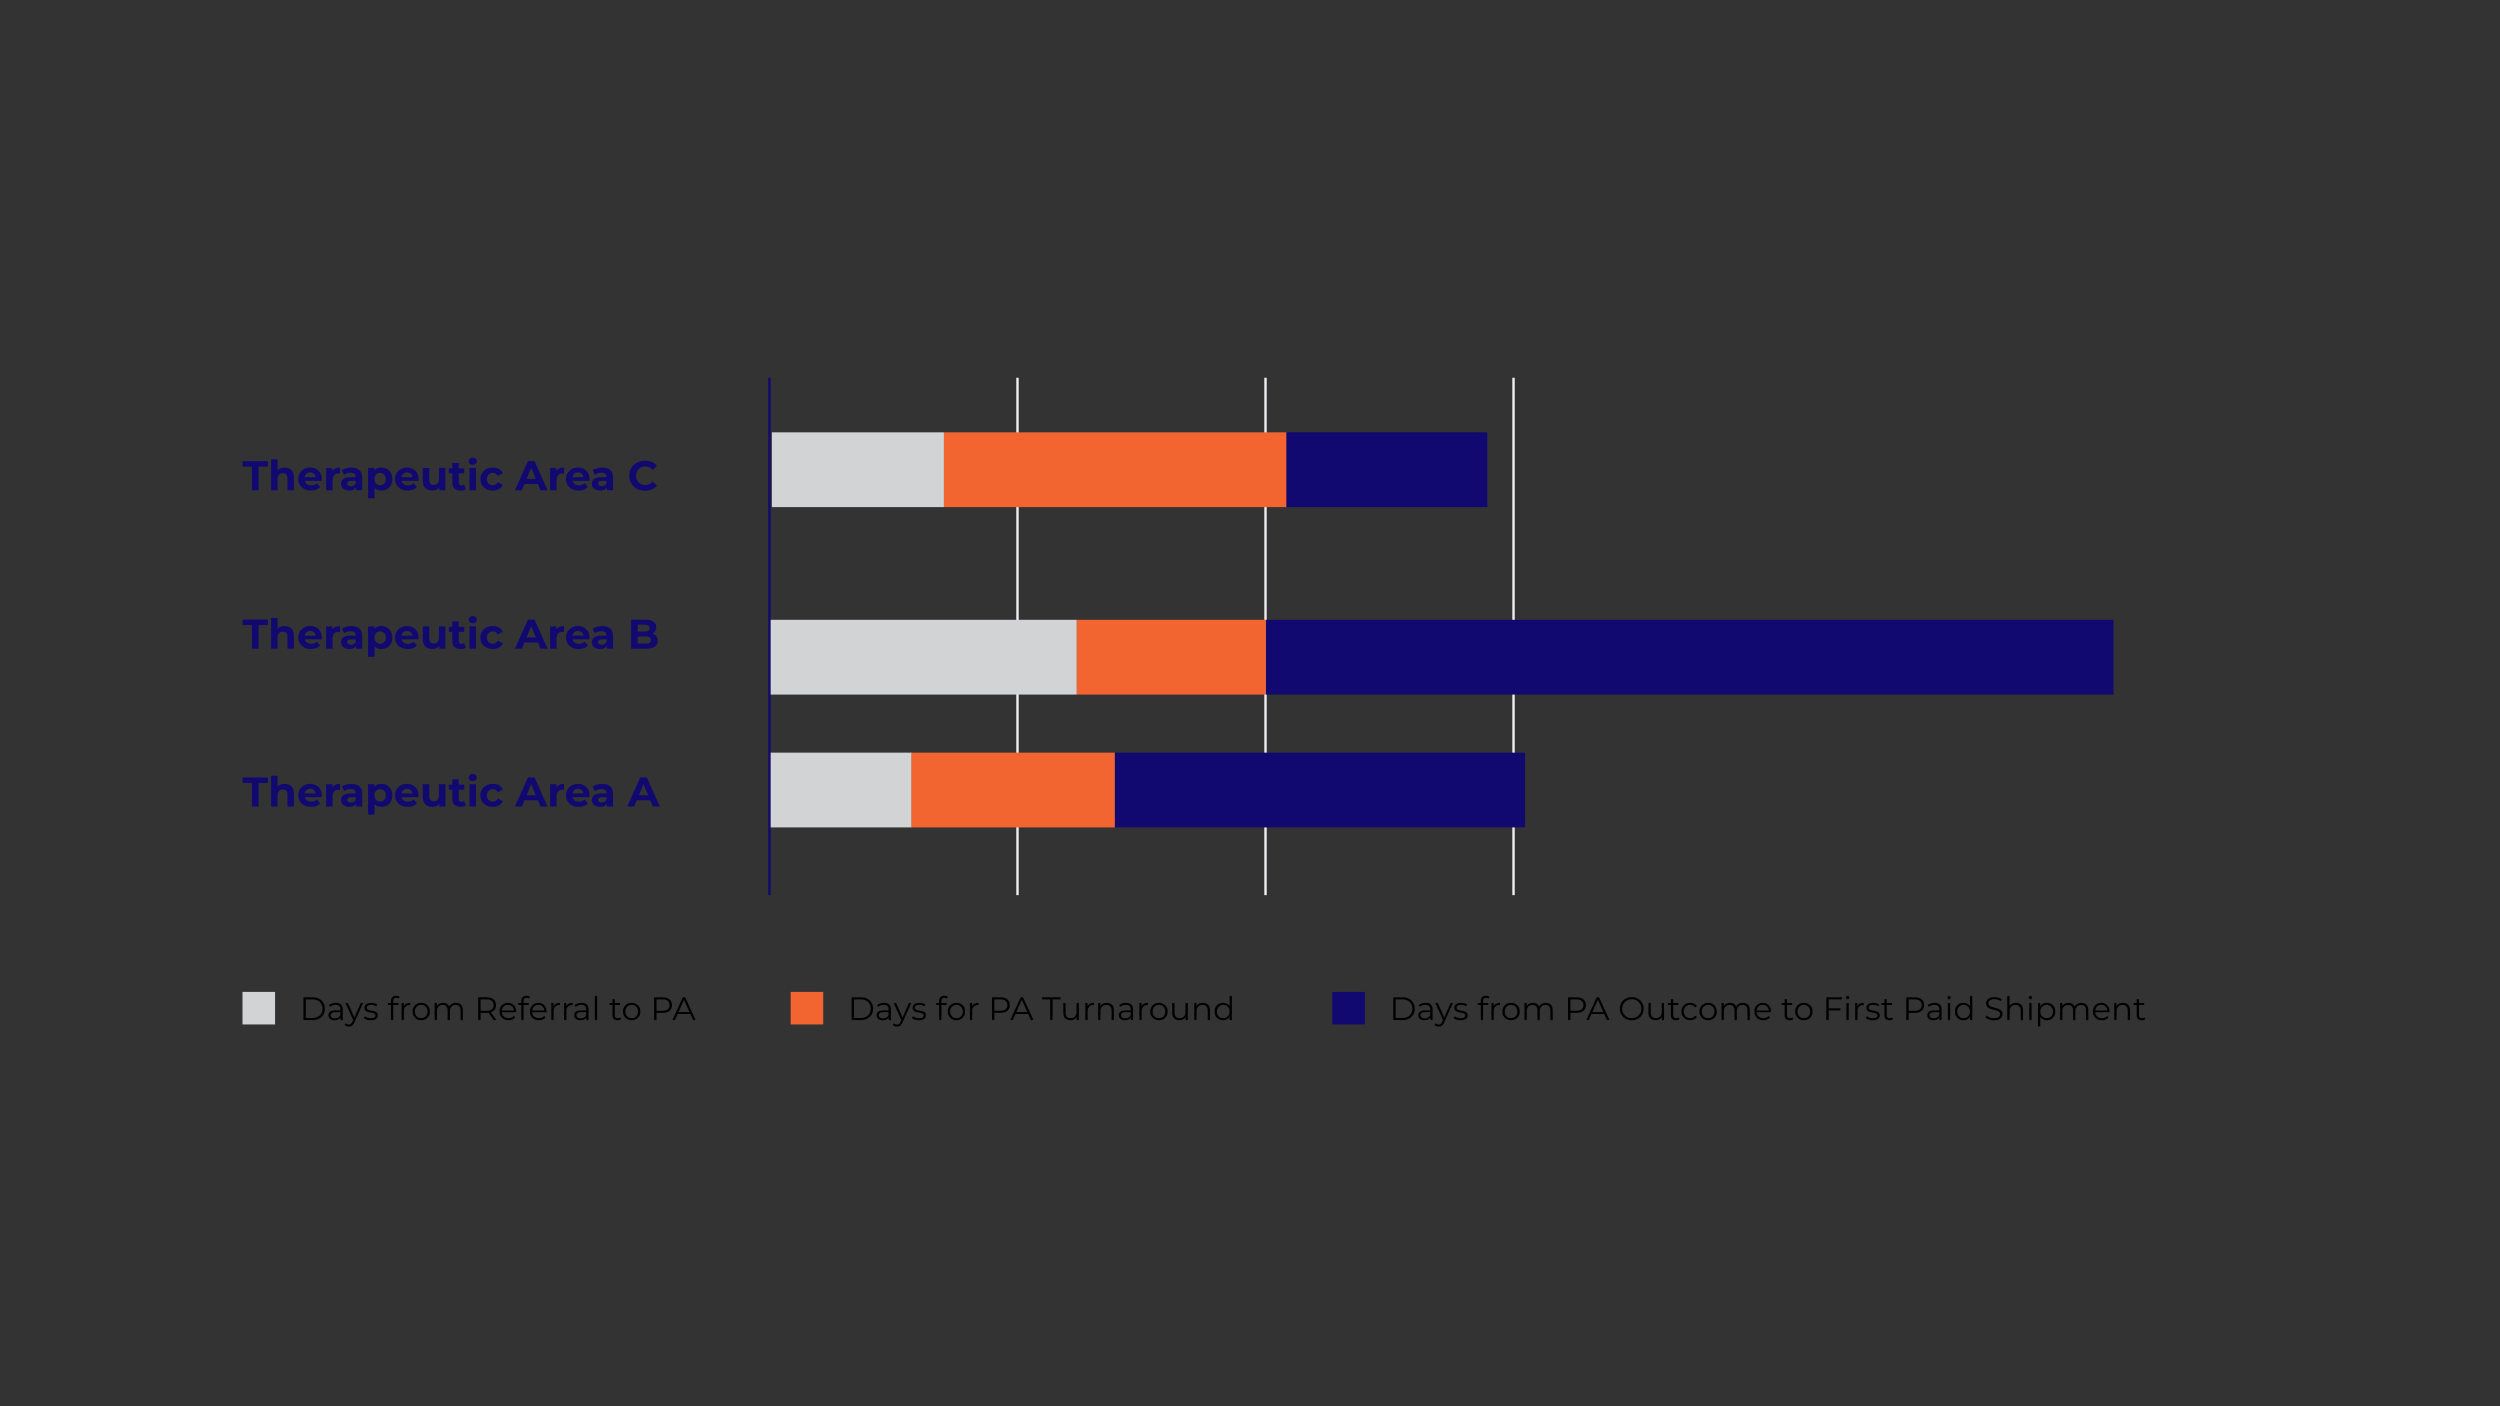 <svg xmlns="http://www.w3.org/2000/svg" id="artwork" viewBox="0 0 1920 1080"><rect x="0" y="0" width="1920" height="1080" fill="#333333" stroke="none"/><defs><style>      .cls-1 {        fill: #d1d3d4;      }      .cls-2 {        stroke: #f1f1f3;      }      .cls-2, .cls-3 {        fill: none;        stroke-miterlimit: 10;        stroke-width: 1.82px;      }      .cls-4 {        fill: #110970;      }      .cls-5 {        fill: #f26531;      }      .cls-3 {        stroke: #110970;      }    </style></defs><line class="cls-2" x1="781.43" y1="290.1" x2="781.43" y2="687.47"></line><line class="cls-2" x1="971.91" y1="290.1" x2="971.91" y2="687.47"></line><line class="cls-2" x1="1162.39" y1="290.1" x2="1162.39" y2="687.47"></line><rect class="cls-1" x="592.8" y="332.03" width="132.15" height="57.42"></rect><rect class="cls-5" x="724.95" y="332.03" width="263.29" height="57.42"></rect><rect class="cls-4" x="987.95" y="332.03" width="154.29" height="57.42"></rect><rect class="cls-1" x="590.8" y="578.03" width="109.44" height="57.42"></rect><rect class="cls-5" x="699.95" y="578.03" width="156.29" height="57.42"></rect><rect class="cls-4" x="856.24" y="578.03" width="315" height="57.42"></rect><rect class="cls-1" x="590.95" y="476.02" width="236.05" height="57.42"></rect><rect class="cls-5" x="827" y="476.02" width="145.24" height="57.42"></rect><rect class="cls-4" x="972.24" y="476.02" width="651" height="57.42"></rect><line class="cls-3" x1="590.95" y1="290.1" x2="590.95" y2="687.47"></line><rect class="cls-1" x="186.24" y="761.78" width="25" height="25"></rect><rect class="cls-5" x="607.24" y="761.78" width="25" height="25"></rect><rect class="cls-4" x="1023.24" y="761.78" width="25" height="25"></rect><g><polygon class="cls-4" points="186.3 358.38 193.45 358.38 193.45 376.5 198.61 376.5 198.61 358.38 205.76 358.38 205.76 354.17 186.3 354.17 186.3 358.38"></polygon><path class="cls-4" d="M222.27,359.9c-1.07-.54-2.29-.81-3.65-.81-1.47,0-2.78.31-3.92.93-.58.31-1.09.69-1.53,1.13v-8.31h-4.98v23.67h4.98v-8.49c0-1.06.18-1.93.53-2.62.35-.68.84-1.19,1.47-1.52.63-.33,1.33-.49,2.12-.49,1.11,0,1.96.33,2.57.99s.91,1.68.91,3.06v9.06h4.98v-9.83c0-1.74-.31-3.17-.92-4.29-.62-1.12-1.46-1.95-2.54-2.49Z"></path><path class="cls-4" d="M233.72,375.61c1.48.77,3.19,1.15,5.15,1.15,1.55,0,2.92-.24,4.12-.72,1.19-.48,2.18-1.16,2.97-2.06l-2.65-2.87c-.57.55-1.21.97-1.9,1.24-.69.28-1.49.41-2.41.41-1.02,0-1.91-.19-2.66-.56-.76-.37-1.34-.91-1.75-1.63-.22-.39-.38-.81-.49-1.26h12.97c.02-.21.04-.44.06-.69.02-.24.03-.46.03-.65,0-1.85-.39-3.44-1.18-4.77-.79-1.33-1.86-2.35-3.21-3.06-1.35-.71-2.87-1.07-4.55-1.07s-3.31.38-4.69,1.13-2.47,1.8-3.27,3.13c-.8,1.33-1.2,2.86-1.2,4.58s.4,3.22,1.21,4.55c.81,1.33,1.95,2.38,3.43,3.14ZM236.01,363.4c.65-.37,1.4-.56,2.25-.56s1.59.19,2.23.56c.64.37,1.14.89,1.5,1.55.24.44.39.93.47,1.47h-8.43c.08-.53.23-1.02.47-1.45.36-.67.87-1.19,1.52-1.56Z"></path><path class="cls-4" d="M255.46,368.4c0-1.64.42-2.84,1.26-3.62.84-.78,1.94-1.16,3.3-1.16.19,0,.37,0,.54.02.17.01.36.03.57.05v-4.59c-1.62,0-2.99.31-4.11.94-.73.41-1.32.95-1.79,1.6v-2.28h-4.75v17.16h4.98v-8.1Z"></path><path class="cls-4" d="M264.99,367.07c-1.08.44-1.88,1.04-2.38,1.8s-.75,1.66-.75,2.68.26,1.86.77,2.65c.51.79,1.24,1.41,2.2,1.87.96.46,2.1.69,3.44.69,1.51,0,2.74-.29,3.7-.86.65-.39,1.16-.92,1.53-1.56v2.16h4.66v-9.79c0-2.62-.72-4.54-2.17-5.77s-3.48-1.85-6.09-1.85c-1.36,0-2.7.18-4.02.54s-2.45.87-3.38,1.53l1.79,3.48c.62-.49,1.37-.88,2.25-1.16.88-.29,1.78-.43,2.7-.43,1.34,0,2.33.3,2.98.89.65.6.97,1.43.97,2.49h-3.96c-1.74,0-3.16.22-4.24.65ZM273.19,369.32v1.75c-.3.77-.78,1.35-1.44,1.74-.66.39-1.4.59-2.23.59-.87,0-1.56-.19-2.06-.56-.5-.37-.75-.88-.75-1.52,0-.57.22-1.05.65-1.43.44-.38,1.24-.57,2.41-.57h3.41Z"></path><path class="cls-4" d="M287.64,374.66c.41.45.86.83,1.37,1.13,1.08.64,2.35.96,3.8.96,1.62,0,3.07-.36,4.35-1.08s2.31-1.74,3.06-3.06c.75-1.32,1.13-2.88,1.13-4.69s-.38-3.34-1.13-4.66c-.76-1.32-1.78-2.34-3.06-3.08-1.29-.73-2.74-1.1-4.35-1.1-1.51,0-2.81.32-3.89.96-.57.34-1.07.77-1.5,1.29v-1.99h-4.75v23.35h4.98v-8.02ZM288.15,365.37c.38-.7.9-1.24,1.56-1.63s1.4-.57,2.23-.57,1.57.19,2.22.57c.65.38,1.17.93,1.56,1.63.39.7.59,1.55.59,2.55s-.2,1.82-.59,2.54c-.39.71-.91,1.26-1.56,1.64-.65.38-1.39.57-2.22.57s-1.57-.19-2.23-.57-1.18-.93-1.56-1.64c-.38-.71-.57-1.56-.57-2.54s.19-1.85.57-2.55Z"></path><path class="cls-4" d="M308.04,375.61c1.48.77,3.19,1.15,5.15,1.15,1.55,0,2.92-.24,4.12-.72,1.19-.48,2.18-1.16,2.97-2.06l-2.65-2.87c-.57.55-1.21.97-1.9,1.24-.69.28-1.49.41-2.41.41-1.02,0-1.91-.19-2.66-.56-.76-.37-1.34-.91-1.75-1.63-.22-.39-.38-.81-.49-1.26h12.97c.02-.21.04-.44.06-.69.02-.24.03-.46.03-.65,0-1.85-.39-3.44-1.18-4.77-.79-1.33-1.86-2.35-3.21-3.06-1.35-.71-2.87-1.07-4.55-1.07s-3.31.38-4.69,1.13-2.47,1.8-3.27,3.13c-.8,1.33-1.2,2.86-1.2,4.58s.4,3.22,1.21,4.55c.81,1.33,1.95,2.38,3.43,3.14ZM310.34,363.4c.65-.37,1.4-.56,2.25-.56s1.59.19,2.23.56c.64.37,1.14.89,1.5,1.55.24.44.39.93.47,1.47h-8.43c.08-.53.23-1.02.47-1.45.36-.67.87-1.19,1.52-1.56Z"></path><path class="cls-4" d="M328.23,375.92c1.12.55,2.39.83,3.81.83,1.32,0,2.54-.3,3.65-.91.66-.36,1.21-.82,1.67-1.38v2.04h4.72v-17.16h-4.98v8.48c0,1.04-.17,1.91-.51,2.6-.34.69-.81,1.2-1.4,1.53-.6.33-1.28.5-2.04.5-1.11,0-1.96-.33-2.57-1-.61-.67-.91-1.72-.91-3.14v-8.96h-4.98v9.7c0,1.76.31,3.22.92,4.35.62,1.14,1.48,1.98,2.6,2.54Z"></path><path class="cls-4" d="M354.44,372.8c-.66,0-1.18-.2-1.56-.59s-.57-.95-.57-1.67v-6.99h4.27v-3.83h-4.27v-4.18h-4.98v4.18h-2.65v3.83h2.65v7.05c0,2.04.56,3.58,1.69,4.61,1.13,1.03,2.7,1.55,4.72,1.55.77,0,1.5-.09,2.22-.27.71-.18,1.32-.45,1.83-.81l-1.34-3.51c-.55.43-1.22.64-2.01.64Z"></path><rect class="cls-4" x="360.59" y="359.34" width="4.98" height="17.16"></rect><path class="cls-4" d="M363.08,351.39c-.91,0-1.66.27-2.23.8-.57.53-.86,1.19-.86,1.98s.29,1.45.86,1.98c.57.53,1.32.8,2.23.8s1.69-.27,2.25-.81c.56-.54.85-1.23.85-2.06,0-.79-.29-1.43-.86-1.93-.57-.5-1.32-.75-2.23-.75Z"></path><path class="cls-4" d="M373.54,375.62c1.45.75,3.09,1.13,4.94,1.13s3.38-.38,4.72-1.13c1.34-.75,2.33-1.82,2.97-3.21l-3.86-2.11c-.45.83-1,1.43-1.67,1.8-.67.37-1.4.56-2.19.56-.85,0-1.62-.19-2.3-.57-.68-.38-1.22-.92-1.61-1.63-.39-.7-.59-1.55-.59-2.55s.2-1.85.59-2.55c.39-.7.93-1.24,1.61-1.63.68-.38,1.45-.57,2.3-.57.79,0,1.52.19,2.19.57.67.38,1.23.98,1.67,1.79l3.86-2.07c-.64-1.4-1.63-2.48-2.97-3.24-1.34-.75-2.91-1.13-4.72-1.13s-3.5.38-4.94,1.13c-1.45.75-2.58,1.8-3.4,3.13-.82,1.33-1.23,2.86-1.23,4.58s.41,3.22,1.23,4.56c.82,1.34,1.95,2.39,3.4,3.14Z"></path><path class="cls-4" d="M405.44,354.17l-9.95,22.33h5.3l1.99-4.79h10.35l1.98,4.79h5.42l-9.98-22.33h-5.1ZM404.41,367.79l3.55-8.55,3.54,8.55h-7.09Z"></path><path class="cls-4" d="M427.26,361.62v-2.28h-4.75v17.16h4.98v-8.1c0-1.64.42-2.84,1.26-3.62.84-.78,1.94-1.16,3.3-1.16.19,0,.37,0,.54.02.17.01.36.03.57.05v-4.59c-1.62,0-2.99.31-4.11.94-.73.41-1.32.95-1.79,1.6Z"></path><path class="cls-4" d="M448.39,360.15c-1.35-.71-2.87-1.07-4.55-1.07s-3.31.38-4.69,1.13-2.47,1.8-3.27,3.13c-.8,1.33-1.2,2.86-1.2,4.58s.4,3.22,1.21,4.55c.81,1.33,1.95,2.38,3.43,3.14,1.48.77,3.19,1.15,5.15,1.15,1.55,0,2.92-.24,4.12-.72,1.19-.48,2.18-1.16,2.97-2.06l-2.65-2.87c-.57.55-1.21.97-1.9,1.24-.69.28-1.49.41-2.41.41-1.02,0-1.91-.19-2.66-.56-.76-.37-1.34-.91-1.75-1.63-.22-.39-.38-.81-.49-1.26h12.97c.02-.21.04-.44.06-.69.02-.24.03-.46.03-.65,0-1.85-.39-3.44-1.18-4.77-.79-1.33-1.86-2.35-3.21-3.06ZM441.63,363.4c.65-.37,1.4-.56,2.25-.56s1.59.19,2.23.56c.64.37,1.14.89,1.5,1.55.24.44.39.93.47,1.47h-8.43c.08-.53.23-1.02.47-1.45.36-.67.87-1.19,1.52-1.56Z"></path><path class="cls-4" d="M457.63,367.07c-1.08.44-1.88,1.04-2.38,1.8s-.75,1.66-.75,2.68.26,1.86.77,2.65c.51.79,1.24,1.41,2.2,1.87.96.46,2.1.69,3.44.69,1.51,0,2.74-.29,3.7-.86.65-.39,1.16-.92,1.53-1.56v2.16h4.66v-9.79c0-2.62-.72-4.54-2.17-5.77s-3.48-1.85-6.09-1.85c-1.36,0-2.7.18-4.02.54s-2.45.87-3.38,1.53l1.79,3.48c.62-.49,1.37-.88,2.25-1.16.88-.29,1.78-.43,2.7-.43,1.34,0,2.33.3,2.98.89.65.6.97,1.43.97,2.49h-3.96c-1.74,0-3.16.22-4.24.65ZM465.83,369.32v1.75c-.3.77-.78,1.35-1.44,1.74-.66.39-1.4.59-2.23.59-.87,0-1.56-.19-2.06-.56-.5-.37-.75-.88-.75-1.52,0-.57.22-1.05.65-1.43.44-.38,1.24-.57,2.41-.57h3.41Z"></path><path class="cls-4" d="M486.72,373.63c1.08,1.04,2.37,1.85,3.84,2.41,1.48.56,3.08.85,4.8.85,1.96,0,3.72-.34,5.28-1.02,1.56-.68,2.88-1.67,3.94-2.97l-3.32-3.06c-.77.89-1.62,1.56-2.55,1.99-.94.44-1.96.65-3.06.65-1.04,0-2-.17-2.87-.51-.87-.34-1.63-.83-2.27-1.47-.64-.64-1.13-1.39-1.48-2.26-.35-.87-.53-1.84-.53-2.9s.18-2.03.53-2.9c.35-.87.85-1.63,1.48-2.26.64-.64,1.39-1.13,2.27-1.47.87-.34,1.83-.51,2.87-.51,1.11,0,2.13.22,3.06.65.94.44,1.79,1.09,2.55,1.96l3.32-3.06c-1.06-1.3-2.38-2.28-3.94-2.95s-3.31-1-5.25-1c-1.74,0-3.35.28-4.82.85s-2.75,1.37-3.84,2.41c-1.1,1.04-1.95,2.26-2.55,3.67-.61,1.4-.91,2.95-.91,4.63s.3,3.22.91,4.62c.61,1.4,1.45,2.63,2.54,3.67Z"></path><polygon class="cls-4" points="186.3 480.09 193.45 480.09 193.45 498.21 198.61 498.21 198.61 480.09 205.76 480.09 205.76 475.88 186.3 475.88 186.3 480.09"></polygon><path class="cls-4" d="M222.27,481.61c-1.07-.54-2.29-.81-3.65-.81-1.47,0-2.78.31-3.92.93-.58.31-1.09.69-1.53,1.13v-8.31h-4.98v23.67h4.98v-8.49c0-1.06.18-1.93.53-2.62.35-.68.84-1.19,1.47-1.52.63-.33,1.33-.49,2.12-.49,1.11,0,1.96.33,2.57.99s.91,1.68.91,3.06v9.06h4.98v-9.83c0-1.74-.31-3.17-.92-4.29-.62-1.12-1.46-1.95-2.54-2.49Z"></path><path class="cls-4" d="M233.72,497.32c1.48.77,3.19,1.15,5.15,1.15,1.55,0,2.92-.24,4.12-.72,1.19-.48,2.18-1.16,2.97-2.06l-2.65-2.87c-.57.55-1.21.97-1.9,1.24-.69.28-1.49.41-2.41.41-1.02,0-1.91-.19-2.66-.56-.76-.37-1.34-.91-1.75-1.63-.22-.39-.38-.81-.49-1.26h12.97c.02-.21.04-.44.06-.69.02-.24.03-.46.03-.65,0-1.85-.39-3.44-1.18-4.77-.79-1.33-1.86-2.35-3.21-3.06-1.35-.71-2.87-1.07-4.55-1.07s-3.31.38-4.69,1.13-2.47,1.8-3.27,3.13c-.8,1.33-1.2,2.86-1.2,4.58s.4,3.22,1.21,4.55c.81,1.33,1.95,2.38,3.43,3.14ZM236.01,485.12c.65-.37,1.4-.56,2.25-.56s1.59.19,2.23.56c.64.37,1.14.89,1.5,1.55.24.44.39.93.47,1.47h-8.43c.08-.53.23-1.02.47-1.45.36-.67.87-1.19,1.52-1.56Z"></path><path class="cls-4" d="M255.46,490.11c0-1.64.42-2.84,1.26-3.62.84-.78,1.94-1.16,3.3-1.16.19,0,.37,0,.54.02.17.01.36.03.57.05v-4.59c-1.62,0-2.99.31-4.11.94-.73.41-1.32.95-1.79,1.6v-2.28h-4.75v17.16h4.98v-8.1Z"></path><path class="cls-4" d="M264.83,497.78c.96.46,2.1.69,3.44.69,1.51,0,2.74-.29,3.7-.86.65-.39,1.16-.92,1.53-1.56v2.16h4.66v-9.79c0-2.62-.72-4.54-2.17-5.77s-3.48-1.85-6.09-1.85c-1.36,0-2.7.18-4.02.54s-2.45.87-3.38,1.53l1.79,3.48c.62-.49,1.37-.88,2.25-1.16.88-.29,1.78-.43,2.7-.43,1.34,0,2.33.3,2.98.89.65.6.97,1.43.97,2.49h-3.96c-1.74,0-3.16.22-4.24.65s-1.88,1.04-2.38,1.8-.75,1.66-.75,2.68.26,1.86.77,2.65c.51.79,1.24,1.41,2.2,1.87ZM267.37,491.61c.44-.38,1.24-.57,2.41-.57h3.41v1.75c-.3.77-.78,1.35-1.44,1.74-.66.39-1.4.59-2.23.59-.87,0-1.56-.19-2.06-.56-.5-.37-.75-.88-.75-1.52,0-.57.22-1.05.65-1.43Z"></path><path class="cls-4" d="M287.64,496.37c.41.45.86.83,1.37,1.13,1.08.64,2.35.96,3.8.96,1.62,0,3.07-.36,4.35-1.08s2.31-1.74,3.06-3.06c.75-1.32,1.13-2.88,1.13-4.69s-.38-3.34-1.13-4.66c-.76-1.32-1.78-2.34-3.06-3.08-1.29-.73-2.74-1.1-4.35-1.1-1.51,0-2.81.32-3.89.96-.57.34-1.07.77-1.5,1.29v-1.99h-4.75v23.35h4.98v-8.02ZM288.15,487.08c.38-.7.9-1.24,1.56-1.63s1.4-.57,2.23-.57,1.57.19,2.22.57c.65.38,1.17.93,1.56,1.63.39.7.59,1.55.59,2.55s-.2,1.82-.59,2.54c-.39.71-.91,1.26-1.56,1.64-.65.38-1.39.57-2.22.57s-1.57-.19-2.23-.57-1.18-.93-1.56-1.64c-.38-.71-.57-1.56-.57-2.54s.19-1.85.57-2.55Z"></path><path class="cls-4" d="M308.04,497.32c1.48.77,3.19,1.15,5.15,1.15,1.55,0,2.92-.24,4.12-.72,1.19-.48,2.18-1.16,2.97-2.06l-2.65-2.87c-.57.55-1.21.97-1.9,1.24-.69.28-1.49.41-2.41.41-1.02,0-1.91-.19-2.66-.56-.76-.37-1.34-.91-1.75-1.63-.22-.39-.38-.81-.49-1.26h12.97c.02-.21.04-.44.06-.69.02-.24.03-.46.03-.65,0-1.85-.39-3.44-1.18-4.77-.79-1.33-1.86-2.35-3.21-3.06-1.35-.71-2.87-1.07-4.55-1.07s-3.31.38-4.69,1.13-2.47,1.8-3.27,3.13c-.8,1.33-1.2,2.86-1.2,4.58s.4,3.22,1.21,4.55c.81,1.33,1.95,2.38,3.43,3.14ZM310.34,485.12c.65-.37,1.4-.56,2.25-.56s1.59.19,2.23.56c.64.37,1.14.89,1.5,1.55.24.44.39.93.47,1.47h-8.43c.08-.53.23-1.02.47-1.45.36-.67.87-1.19,1.52-1.56Z"></path><path class="cls-4" d="M328.23,497.64c1.12.55,2.39.83,3.81.83,1.32,0,2.54-.3,3.65-.91.66-.36,1.21-.82,1.67-1.38v2.04h4.72v-17.16h-4.98v8.48c0,1.04-.17,1.91-.51,2.6-.34.69-.81,1.2-1.4,1.53-.6.33-1.28.5-2.04.5-1.11,0-1.96-.33-2.57-1-.61-.67-.91-1.72-.91-3.14v-8.96h-4.98v9.7c0,1.76.31,3.22.92,4.35.62,1.14,1.48,1.98,2.6,2.54Z"></path><path class="cls-4" d="M354.44,494.51c-.66,0-1.18-.2-1.56-.59s-.57-.95-.57-1.67v-6.99h4.27v-3.83h-4.27v-4.18h-4.98v4.18h-2.65v3.83h2.65v7.05c0,2.04.56,3.58,1.69,4.61,1.13,1.03,2.7,1.55,4.72,1.55.77,0,1.5-.09,2.22-.27.71-.18,1.32-.45,1.83-.81l-1.34-3.51c-.55.43-1.22.64-2.01.64Z"></path><path class="cls-4" d="M363.08,473.11c-.91,0-1.66.27-2.23.8-.57.53-.86,1.19-.86,1.98s.29,1.45.86,1.98c.57.53,1.32.8,2.23.8s1.69-.27,2.25-.81c.56-.54.85-1.23.85-2.06,0-.79-.29-1.43-.86-1.93-.57-.5-1.32-.75-2.23-.75Z"></path><rect class="cls-4" x="360.59" y="481.05" width="4.98" height="17.16"></rect><path class="cls-4" d="M373.54,497.33c1.45.75,3.09,1.13,4.94,1.13s3.38-.38,4.72-1.13c1.34-.75,2.33-1.82,2.97-3.21l-3.86-2.11c-.45.83-1,1.43-1.67,1.8-.67.37-1.4.56-2.19.56-.85,0-1.62-.19-2.3-.57-.68-.38-1.22-.92-1.61-1.63-.39-.7-.59-1.55-.59-2.55s.2-1.85.59-2.55c.39-.7.93-1.24,1.61-1.63.68-.38,1.45-.57,2.3-.57.79,0,1.52.19,2.19.57.67.38,1.23.98,1.67,1.79l3.86-2.07c-.64-1.4-1.63-2.48-2.97-3.24-1.34-.75-2.91-1.13-4.72-1.13s-3.5.38-4.94,1.13c-1.45.75-2.58,1.8-3.4,3.13-.82,1.33-1.23,2.86-1.23,4.58s.41,3.22,1.23,4.56c.82,1.34,1.95,2.39,3.4,3.14Z"></path><path class="cls-4" d="M405.44,475.88l-9.95,22.33h5.3l1.99-4.79h10.35l1.98,4.79h5.42l-9.98-22.33h-5.1ZM404.41,489.5l3.55-8.55,3.54,8.55h-7.09Z"></path><path class="cls-4" d="M427.26,483.33v-2.28h-4.75v17.16h4.98v-8.1c0-1.64.42-2.84,1.26-3.62.84-.78,1.94-1.16,3.3-1.16.19,0,.37,0,.54.02.17.01.36.03.57.05v-4.59c-1.62,0-2.99.31-4.11.94-.73.41-1.32.95-1.79,1.6Z"></path><path class="cls-4" d="M448.39,481.86c-1.35-.71-2.87-1.07-4.55-1.07s-3.31.38-4.69,1.13-2.47,1.8-3.27,3.13c-.8,1.33-1.2,2.86-1.2,4.58s.4,3.22,1.21,4.55c.81,1.33,1.95,2.38,3.43,3.14,1.48.77,3.19,1.15,5.15,1.15,1.55,0,2.92-.24,4.12-.72,1.19-.48,2.18-1.16,2.97-2.06l-2.65-2.87c-.57.55-1.21.97-1.9,1.24-.69.28-1.49.41-2.41.41-1.02,0-1.91-.19-2.66-.56-.76-.37-1.34-.91-1.75-1.63-.22-.39-.38-.81-.49-1.26h12.97c.02-.21.04-.44.06-.69.02-.24.03-.46.03-.65,0-1.85-.39-3.44-1.18-4.77-.79-1.33-1.86-2.35-3.21-3.06ZM441.63,485.12c.65-.37,1.4-.56,2.25-.56s1.59.19,2.23.56c.64.37,1.14.89,1.5,1.55.24.44.39.93.47,1.47h-8.43c.08-.53.23-1.02.47-1.45.36-.67.87-1.19,1.52-1.56Z"></path><path class="cls-4" d="M457.47,497.78c.96.46,2.1.69,3.44.69,1.51,0,2.74-.29,3.7-.86.65-.39,1.16-.92,1.53-1.56v2.16h4.66v-9.79c0-2.62-.72-4.54-2.17-5.77s-3.48-1.85-6.09-1.85c-1.36,0-2.7.18-4.02.54s-2.45.87-3.38,1.53l1.79,3.48c.62-.49,1.37-.88,2.25-1.16.88-.29,1.78-.43,2.7-.43,1.34,0,2.33.3,2.98.89.65.6.97,1.43.97,2.49h-3.96c-1.74,0-3.16.22-4.24.65s-1.88,1.04-2.38,1.8-.75,1.66-.75,2.68.26,1.86.77,2.65c.51.79,1.24,1.41,2.2,1.87ZM460,491.61c.44-.38,1.24-.57,2.41-.57h3.41v1.75c-.3.77-.78,1.35-1.44,1.74-.66.39-1.4.59-2.23.59-.87,0-1.56-.19-2.06-.56-.5-.37-.75-.88-.75-1.52,0-.57.22-1.05.65-1.43Z"></path><path class="cls-4" d="M503.18,484.73c.57-.86.86-1.88.86-3.05,0-1.74-.71-3.15-2.12-4.21-1.41-1.06-3.52-1.59-6.33-1.59h-10.91v22.33h11.55c2.93,0,5.16-.54,6.67-1.61,1.51-1.07,2.26-2.57,2.26-4.48,0-1.3-.3-2.39-.91-3.29-.61-.89-1.45-1.57-2.54-2.03-.2-.09-.42-.15-.63-.22.87-.46,1.58-1.07,2.1-1.85ZM494.95,479.77c1.25,0,2.22.22,2.89.65s1,1.09,1,1.96-.33,1.56-1,1.99c-.67.44-1.63.65-2.89.65h-5.14v-5.26h5.14ZM498.89,493.66c-.69.44-1.71.65-3.05.65h-6.03v-5.52h6.03c1.34,0,2.35.23,3.05.69.69.46,1.04,1.15,1.04,2.09s-.35,1.65-1.04,2.09Z"></path><polygon class="cls-4" points="186.3 601.31 193.45 601.31 193.45 619.42 198.61 619.42 198.61 601.31 205.76 601.31 205.76 597.09 186.3 597.09 186.3 601.31"></polygon><path class="cls-4" d="M222.27,602.82c-1.07-.54-2.29-.81-3.65-.81-1.47,0-2.78.31-3.92.93-.58.31-1.09.69-1.53,1.13v-8.31h-4.98v23.67h4.98v-8.49c0-1.06.18-1.93.53-2.62.35-.68.84-1.19,1.47-1.52.63-.33,1.33-.49,2.12-.49,1.11,0,1.96.33,2.57.99s.91,1.68.91,3.06v9.06h4.98v-9.83c0-1.74-.31-3.17-.92-4.29-.62-1.12-1.46-1.95-2.54-2.49Z"></path><path class="cls-4" d="M238.87,619.68c1.55,0,2.92-.24,4.12-.72,1.19-.48,2.18-1.16,2.97-2.06l-2.65-2.87c-.57.55-1.21.97-1.9,1.24-.69.28-1.49.41-2.41.41-1.02,0-1.91-.19-2.66-.56-.76-.37-1.34-.91-1.75-1.63-.22-.39-.38-.81-.49-1.26h12.97c.02-.21.04-.44.06-.69.02-.24.03-.46.03-.65,0-1.85-.39-3.44-1.18-4.77-.79-1.33-1.86-2.35-3.21-3.06-1.35-.71-2.87-1.07-4.55-1.07s-3.31.38-4.69,1.13-2.47,1.8-3.27,3.13c-.8,1.33-1.2,2.86-1.2,4.58s.4,3.22,1.21,4.55c.81,1.33,1.95,2.38,3.43,3.14,1.48.77,3.19,1.15,5.15,1.15ZM236.01,606.33c.65-.37,1.4-.56,2.25-.56s1.59.19,2.23.56c.64.37,1.14.89,1.5,1.55.24.44.39.93.47,1.47h-8.43c.08-.53.23-1.02.47-1.45.36-.67.87-1.19,1.52-1.56Z"></path><path class="cls-4" d="M255.46,611.32c0-1.64.42-2.84,1.26-3.62.84-.78,1.94-1.16,3.3-1.16.19,0,.37,0,.54.02.17.01.36.03.57.05v-4.59c-1.62,0-2.99.31-4.11.94-.73.41-1.32.95-1.79,1.6v-2.28h-4.75v17.16h4.98v-8.1Z"></path><path class="cls-4" d="M264.83,618.99c.96.46,2.1.69,3.44.69,1.51,0,2.74-.29,3.7-.86.65-.39,1.16-.92,1.53-1.56v2.16h4.66v-9.79c0-2.62-.72-4.54-2.17-5.77s-3.48-1.85-6.09-1.85c-1.36,0-2.7.18-4.02.54s-2.45.87-3.38,1.53l1.79,3.48c.62-.49,1.37-.88,2.25-1.16.88-.29,1.78-.43,2.7-.43,1.34,0,2.33.3,2.98.89.65.6.97,1.43.97,2.49h-3.96c-1.74,0-3.16.22-4.24.65s-1.88,1.04-2.38,1.8-.75,1.66-.75,2.68.26,1.86.77,2.65c.51.79,1.24,1.41,2.2,1.87ZM267.37,612.82c.44-.38,1.24-.57,2.41-.57h3.41v1.75c-.3.77-.78,1.35-1.44,1.74-.66.39-1.4.59-2.23.59-.87,0-1.56-.19-2.06-.56-.5-.37-.75-.88-.75-1.52,0-.57.22-1.05.65-1.43Z"></path><path class="cls-4" d="M300.23,615.53c.75-1.32,1.13-2.88,1.13-4.69s-.38-3.34-1.13-4.66c-.76-1.32-1.78-2.34-3.06-3.08-1.29-.73-2.74-1.1-4.35-1.1-1.51,0-2.81.32-3.89.96-.57.34-1.07.77-1.5,1.29v-1.99h-4.75v23.35h4.98v-8.02c.41.45.86.83,1.37,1.13,1.08.64,2.35.96,3.8.96,1.62,0,3.07-.36,4.35-1.08s2.31-1.74,3.06-3.06ZM295.73,613.38c-.39.71-.91,1.26-1.56,1.64-.65.38-1.39.57-2.22.57s-1.57-.19-2.23-.57-1.18-.93-1.56-1.64c-.38-.71-.57-1.56-.57-2.54s.19-1.85.57-2.55c.38-.7.9-1.24,1.56-1.63s1.4-.57,2.23-.57,1.57.19,2.22.57c.65.38,1.17.93,1.56,1.63.39.7.59,1.55.59,2.55s-.2,1.82-.59,2.54Z"></path><path class="cls-4" d="M317.31,618.96c1.19-.48,2.18-1.16,2.97-2.06l-2.65-2.87c-.57.55-1.21.97-1.9,1.24-.69.28-1.49.41-2.41.41-1.02,0-1.91-.19-2.66-.56-.76-.37-1.34-.91-1.75-1.63-.22-.39-.38-.81-.49-1.26h12.97c.02-.21.04-.44.06-.69.02-.24.03-.46.03-.65,0-1.85-.39-3.44-1.18-4.77-.79-1.33-1.86-2.35-3.21-3.06-1.35-.71-2.87-1.07-4.55-1.07s-3.31.38-4.69,1.13-2.47,1.8-3.27,3.13c-.8,1.33-1.2,2.86-1.2,4.58s.4,3.22,1.21,4.55c.81,1.33,1.95,2.38,3.43,3.14,1.48.77,3.19,1.15,5.15,1.15,1.55,0,2.92-.24,4.12-.72ZM310.34,606.33c.65-.37,1.4-.56,2.25-.56s1.59.19,2.23.56c.64.37,1.14.89,1.5,1.55.24.44.39.93.47,1.47h-8.43c.08-.53.23-1.02.47-1.45.36-.67.87-1.19,1.52-1.56Z"></path><path class="cls-4" d="M337.37,617.39v2.04h4.72v-17.16h-4.98v8.48c0,1.04-.17,1.91-.51,2.6-.34.69-.81,1.2-1.4,1.53-.6.33-1.28.5-2.04.5-1.11,0-1.96-.33-2.57-1-.61-.67-.91-1.72-.91-3.14v-8.96h-4.98v9.7c0,1.76.31,3.22.92,4.35.62,1.14,1.48,1.98,2.6,2.54,1.12.55,2.39.83,3.81.83,1.32,0,2.54-.3,3.65-.91.66-.36,1.21-.82,1.67-1.38Z"></path><path class="cls-4" d="M354.44,615.72c-.66,0-1.18-.2-1.56-.59s-.57-.95-.57-1.67v-6.99h4.27v-3.83h-4.27v-4.18h-4.98v4.18h-2.65v3.83h2.65v7.05c0,2.04.56,3.58,1.69,4.61,1.13,1.03,2.7,1.55,4.72,1.55.77,0,1.5-.09,2.22-.27.71-.18,1.32-.45,1.83-.81l-1.34-3.51c-.55.43-1.22.64-2.01.64Z"></path><path class="cls-4" d="M363.08,594.32c-.91,0-1.66.27-2.23.8-.57.53-.86,1.19-.86,1.98s.29,1.45.86,1.98c.57.53,1.32.8,2.23.8s1.69-.27,2.25-.81c.56-.54.85-1.23.85-2.06,0-.79-.29-1.43-.86-1.93-.57-.5-1.32-.75-2.23-.75Z"></path><rect class="cls-4" x="360.59" y="602.26" width="4.98" height="17.16"></rect><path class="cls-4" d="M386.18,615.34l-3.86-2.11c-.45.83-1,1.43-1.67,1.8-.67.37-1.4.56-2.19.56-.85,0-1.62-.19-2.3-.57-.68-.38-1.22-.92-1.61-1.63-.39-.7-.59-1.55-.59-2.55s.2-1.85.59-2.55c.39-.7.93-1.24,1.61-1.63.68-.38,1.45-.57,2.3-.57.79,0,1.52.19,2.19.57.67.38,1.23.98,1.67,1.79l3.86-2.07c-.64-1.4-1.63-2.48-2.97-3.24-1.34-.75-2.91-1.13-4.72-1.13s-3.5.38-4.94,1.13c-1.45.75-2.58,1.8-3.4,3.13-.82,1.33-1.23,2.86-1.23,4.58s.41,3.22,1.23,4.56c.82,1.34,1.95,2.39,3.4,3.14,1.45.75,3.09,1.13,4.94,1.13s3.38-.38,4.72-1.13c1.34-.75,2.33-1.82,2.97-3.21Z"></path><path class="cls-4" d="M405.44,597.09l-9.95,22.33h5.3l1.99-4.79h10.35l1.98,4.79h5.42l-9.98-22.33h-5.1ZM404.41,610.72l3.55-8.55,3.54,8.55h-7.09Z"></path><path class="cls-4" d="M427.26,604.55v-2.28h-4.75v17.16h4.98v-8.1c0-1.64.42-2.84,1.26-3.62.84-.78,1.94-1.16,3.3-1.16.19,0,.37,0,.54.02.17.01.36.03.57.05v-4.59c-1.62,0-2.99.31-4.11.94-.73.41-1.32.95-1.79,1.6Z"></path><path class="cls-4" d="M448.39,603.08c-1.35-.71-2.87-1.07-4.55-1.07s-3.31.38-4.69,1.13-2.47,1.8-3.27,3.13c-.8,1.33-1.2,2.86-1.2,4.58s.4,3.22,1.21,4.55c.81,1.33,1.95,2.38,3.43,3.14,1.48.77,3.19,1.15,5.15,1.15,1.55,0,2.92-.24,4.12-.72,1.19-.48,2.18-1.16,2.97-2.06l-2.65-2.87c-.57.55-1.21.97-1.9,1.24-.69.28-1.49.41-2.41.41-1.02,0-1.91-.19-2.66-.56-.76-.37-1.34-.91-1.75-1.63-.22-.39-.38-.81-.49-1.26h12.97c.02-.21.04-.44.06-.69.02-.24.03-.46.03-.65,0-1.85-.39-3.44-1.18-4.77-.79-1.33-1.86-2.35-3.21-3.06ZM441.63,606.33c.65-.37,1.4-.56,2.25-.56s1.59.19,2.23.56c.64.37,1.14.89,1.5,1.55.24.44.39.93.47,1.47h-8.43c.08-.53.23-1.02.47-1.45.36-.67.87-1.19,1.52-1.56Z"></path><path class="cls-4" d="M470.8,619.42v-9.79c0-2.62-.72-4.54-2.17-5.77s-3.48-1.85-6.09-1.85c-1.36,0-2.7.18-4.02.54s-2.45.87-3.38,1.53l1.79,3.48c.62-.49,1.37-.88,2.25-1.16.88-.29,1.78-.43,2.7-.43,1.34,0,2.33.3,2.98.89.65.6.97,1.43.97,2.49h-3.96c-1.74,0-3.16.22-4.24.65s-1.88,1.04-2.38,1.8-.75,1.66-.75,2.68.26,1.86.77,2.65c.51.79,1.24,1.41,2.2,1.87.96.46,2.1.69,3.44.69,1.51,0,2.74-.29,3.7-.86.65-.39,1.16-.92,1.53-1.56v2.16h4.66ZM464.39,615.74c-.66.39-1.4.59-2.23.59-.87,0-1.56-.19-2.06-.56-.5-.37-.75-.88-.75-1.52,0-.57.22-1.05.65-1.43.44-.38,1.24-.57,2.41-.57h3.41v1.75c-.3.77-.78,1.35-1.44,1.74Z"></path><path class="cls-4" d="M506.78,619.42l-9.98-22.33h-5.1l-9.95,22.33h5.3l1.99-4.79h10.35l1.98,4.79h5.42ZM490.66,610.72l3.55-8.55,3.54,8.55h-7.09Z"></path><path d="M245.06,767.04c-1.41-.74-3.05-1.11-4.91-1.11h-7.12v17.5h7.12c1.87,0,3.5-.37,4.91-1.11,1.41-.74,2.5-1.77,3.29-3.09.78-1.32,1.18-2.83,1.18-4.55s-.39-3.23-1.18-4.55-1.88-2.35-3.29-3.09ZM246.75,778.39c-.63,1.07-1.52,1.92-2.66,2.52-1.14.61-2.49.91-4.04.91h-5.17v-14.3h5.17c1.55,0,2.9.3,4.04.91,1.14.61,2.03,1.45,2.66,2.51.63,1.07.95,2.31.95,3.72s-.32,2.64-.95,3.71Z"></path><path d="M257.9,770.17c-1.03,0-2.02.15-2.95.46-.93.31-1.73.75-2.4,1.31l.8,1.32c.53-.47,1.18-.84,1.95-1.12.77-.28,1.57-.42,2.42-.42,1.23,0,2.16.3,2.79.9.62.6.94,1.46.94,2.58v.8h-4.17c-1.25,0-2.25.17-2.99.51s-1.27.79-1.6,1.35c-.32.56-.49,1.18-.49,1.86,0,.75.19,1.41.58,1.99.38.58.94,1.03,1.66,1.35.73.33,1.58.49,2.56.49,1.25,0,2.29-.26,3.11-.78.6-.38,1.07-.85,1.41-1.42v2.07h1.7v-8.15c0-1.72-.46-3-1.39-3.84-.93-.84-2.24-1.26-3.94-1.26ZM259.86,781.46c-.73.46-1.59.69-2.59.69-1.05,0-1.87-.22-2.45-.67-.58-.45-.88-1.05-.88-1.8,0-.67.25-1.22.74-1.67s1.37-.67,2.64-.67h4.12v2.15c-.33.87-.86,1.53-1.59,1.99Z"></path><path d="M272.15,781.45l-4.95-11.15h-1.85l5.87,13.09-.57,1.28c-.38.82-.79,1.39-1.21,1.71-.42.32-.93.49-1.51.49-.48,0-.92-.09-1.31-.26-.39-.17-.75-.42-1.09-.74l-.83,1.33c.4.4.88.7,1.44.9.56.2,1.15.3,1.76.3s1.21-.1,1.72-.31c.52-.21,1-.56,1.44-1.06s.85-1.17,1.21-2.02l6.57-14.7h-1.75l-4.95,11.15Z"></path><path d="M288.46,777.04c-.51-.24-1.07-.43-1.67-.58-.61-.14-1.22-.26-1.83-.36-.61-.1-1.17-.23-1.67-.39-.51-.16-.92-.38-1.23-.66-.31-.28-.46-.67-.46-1.17,0-.63.28-1.15.84-1.56.56-.41,1.43-.61,2.61-.61.67,0,1.33.09,2,.26.67.18,1.29.46,1.88.86l.77-1.43c-.55-.37-1.25-.66-2.1-.89-.85-.23-1.7-.34-2.55-.34-1.12,0-2.06.16-2.84.49-.77.33-1.36.77-1.76,1.34s-.6,1.21-.6,1.92.15,1.35.46,1.8c.31.45.71.8,1.21,1.06.5.26,1.05.45,1.66.59s1.22.25,1.84.35c.62.1,1.18.22,1.68.36.5.14.9.35,1.21.62.31.28.46.65.46,1.14,0,.65-.27,1.17-.82,1.56-.55.39-1.45.59-2.7.59-.92,0-1.79-.15-2.62-.44-.83-.29-1.52-.64-2.05-1.04l-.8,1.4c.55.47,1.31.85,2.27,1.16.97.31,1.99.46,3.08.46,1.15,0,2.13-.15,2.94-.46.81-.31,1.42-.74,1.85-1.3.42-.56.64-1.22.64-1.99,0-.72-.15-1.3-.46-1.74-.31-.44-.72-.78-1.23-1.03Z"></path><path d="M304.22,764.75c-1.28,0-2.27.36-2.95,1.08s-1.02,1.66-1.02,2.82v1.65h-2.35v1.47h2.35v11.65h1.77v-11.65h4v-1.47h-4.05v-1.58c0-.82.2-1.43.6-1.85s.98-.62,1.73-.62c.38,0,.74.05,1.07.16s.62.27.88.49l.6-1.32c-.32-.28-.71-.49-1.17-.62-.47-.13-.95-.2-1.45-.2Z"></path><path d="M310.12,772.87v-2.57h-1.7v13.12h1.77v-6.7c0-1.55.39-2.75,1.17-3.59s1.87-1.26,3.25-1.26c.07,0,.13,0,.2.01.07,0,.13.01.2.01v-1.72c-1.28,0-2.36.26-3.23.79-.75.45-1.3,1.1-1.68,1.9Z"></path><path d="M326.94,771.02c-1.01-.57-2.16-.85-3.46-.85s-2.43.28-3.43.85c-1,.57-1.79,1.35-2.38,2.35s-.88,2.16-.88,3.47.29,2.45.88,3.46,1.38,1.8,2.39,2.38c1.01.58,2.15.86,3.41.86s2.43-.29,3.45-.86,1.81-1.37,2.39-2.38c.57-1.01.86-2.16.86-3.46s-.29-2.47-.86-3.47c-.58-1-1.37-1.78-2.38-2.35ZM327.73,779.54c-.42.78-1,1.38-1.74,1.8-.73.43-1.58.64-2.52.64s-1.74-.21-2.48-.64c-.73-.42-1.32-1.02-1.75-1.8-.43-.77-.65-1.67-.65-2.69s.22-1.93.65-2.7c.43-.77,1.02-1.36,1.75-1.79.73-.42,1.57-.64,2.5-.64s1.77.21,2.5.64c.73.42,1.31,1.02,1.74,1.79.43.77.64,1.67.64,2.7s-.21,1.91-.64,2.69Z"></path><path d="M352.98,770.79c-.79-.41-1.72-.61-2.79-.61-1.37,0-2.54.33-3.51.99-.72.49-1.28,1.09-1.68,1.8-.32-.76-.78-1.37-1.41-1.82-.9-.64-1.99-.96-3.27-.96-1.22,0-2.27.27-3.16.81-.71.43-1.26,1.01-1.66,1.7v-2.39h-1.7v13.12h1.77v-6.9c0-1,.18-1.85.54-2.56.36-.71.87-1.25,1.54-1.62.67-.38,1.44-.56,2.32-.56,1.2,0,2.13.35,2.8,1.06.67.71,1,1.75,1,3.14v7.45h1.77v-6.9c0-1,.18-1.85.54-2.56.36-.71.87-1.25,1.52-1.62.66-.38,1.44-.56,2.34-.56,1.2,0,2.13.35,2.79,1.06.66.71.99,1.75.99,3.14v7.45h1.77v-7.62c0-1.27-.22-2.32-.66-3.15-.44-.83-1.06-1.45-1.85-1.86Z"></path><path d="M377.62,777.16c1.07-.47,1.89-1.16,2.46-2.05s.86-1.95.86-3.19-.29-2.35-.86-3.24-1.4-1.58-2.46-2.05c-1.07-.48-2.34-.71-3.83-.71h-6.55v17.5h1.85v-5.55h4.7c.49,0,.96-.04,1.4-.09l4,5.64h2.03l-4.28-6.01c.23-.08.47-.16.68-.25ZM373.75,776.3h-4.65v-8.78h4.65c1.75,0,3.08.38,3.99,1.15.91.77,1.36,1.85,1.36,3.25s-.45,2.46-1.36,3.22c-.91.77-2.24,1.15-3.99,1.15Z"></path><path d="M393.33,771.01c-.96-.56-2.05-.84-3.29-.84s-2.31.29-3.29.86-1.74,1.36-2.3,2.36-.84,2.15-.84,3.45.29,2.45.88,3.46,1.39,1.8,2.43,2.38c1.03.58,2.23.86,3.6.86,1.05,0,2.01-.18,2.89-.55s1.6-.9,2.19-1.6l-1-1.15c-.5.58-1.1,1.02-1.79,1.3-.69.28-1.44.42-2.24.42-1.02,0-1.92-.21-2.71-.64-.79-.42-1.41-1.02-1.85-1.77-.37-.64-.58-1.36-.64-2.16h11.02c0-.1,0-.2.01-.29,0-.09.01-.18.01-.26,0-1.32-.28-2.48-.83-3.49-.55-1.01-1.3-1.79-2.26-2.35ZM385.95,774.07c.4-.75.96-1.33,1.67-1.75.72-.42,1.52-.62,2.43-.62s1.72.21,2.42.62c.7.42,1.25,1,1.66,1.74.33.6.52,1.27.58,2.01h-9.34c.07-.73.25-1.4.57-2Z"></path><path d="M404.32,764.75c-1.28,0-2.27.36-2.95,1.08s-1.02,1.66-1.02,2.82v1.65h-2.35v1.47h2.35v11.65h1.77v-11.65h4v-1.47h-4.05v-1.58c0-.82.2-1.43.6-1.85s.98-.62,1.73-.62c.38,0,.74.05,1.07.16s.62.27.88.49l.6-1.32c-.32-.28-.71-.49-1.17-.62-.47-.13-.95-.2-1.45-.2Z"></path><path d="M416.68,771.01c-.96-.56-2.05-.84-3.29-.84s-2.31.29-3.29.86-1.74,1.36-2.3,2.36-.84,2.15-.84,3.45.29,2.45.88,3.46,1.39,1.8,2.43,2.38c1.03.58,2.23.86,3.6.86,1.05,0,2.01-.18,2.89-.55s1.6-.9,2.19-1.6l-1-1.15c-.5.58-1.1,1.02-1.79,1.3-.69.28-1.44.42-2.24.42-1.02,0-1.92-.21-2.71-.64-.79-.42-1.41-1.02-1.85-1.77-.37-.64-.58-1.36-.64-2.16h11.02c0-.1,0-.2.01-.29,0-.09.01-.18.01-.26,0-1.32-.28-2.48-.83-3.49-.55-1.01-1.3-1.79-2.26-2.35ZM409.3,774.07c.4-.75.96-1.33,1.67-1.75.72-.42,1.52-.62,2.43-.62s1.72.21,2.42.62c.7.42,1.25,1,1.66,1.74.33.6.52,1.27.58,2.01h-9.34c.07-.73.25-1.4.57-2Z"></path><path d="M425.1,772.87v-2.57h-1.7v13.12h1.77v-6.7c0-1.55.39-2.75,1.17-3.59s1.87-1.26,3.25-1.26c.07,0,.13,0,.2.01.07,0,.13.01.2.01v-1.72c-1.28,0-2.36.26-3.23.79-.75.45-1.3,1.1-1.68,1.9Z"></path><path d="M434.92,772.87v-2.57h-1.7v13.12h1.77v-6.7c0-1.55.39-2.75,1.17-3.59s1.87-1.26,3.25-1.26c.07,0,.13,0,.2.01.07,0,.13.01.2.01v-1.72c-1.28,0-2.36.26-3.23.79-.75.45-1.3,1.1-1.68,1.9Z"></path><path d="M446.67,770.17c-1.03,0-2.02.15-2.95.46-.93.31-1.73.75-2.4,1.31l.8,1.32c.53-.47,1.18-.84,1.95-1.12.77-.28,1.57-.42,2.42-.42,1.23,0,2.16.3,2.79.9.62.6.94,1.46.94,2.58v.8h-4.17c-1.25,0-2.25.17-2.99.51s-1.27.79-1.6,1.35c-.32.56-.49,1.18-.49,1.86,0,.75.19,1.41.58,1.99.38.58.94,1.03,1.66,1.35.73.33,1.58.49,2.56.49,1.25,0,2.29-.26,3.11-.78.6-.38,1.07-.85,1.41-1.42v2.07h1.7v-8.15c0-1.72-.46-3-1.39-3.84-.93-.84-2.24-1.26-3.94-1.26ZM448.63,781.46c-.73.46-1.59.69-2.59.69-1.05,0-1.87-.22-2.45-.67-.58-.45-.88-1.05-.88-1.8,0-.67.25-1.22.74-1.67s1.37-.67,2.64-.67h4.12v2.15c-.33.87-.86,1.53-1.59,1.99Z"></path><rect x="456.82" y="764.87" width="1.77" height="18.55"></rect><path d="M474.45,782.02c-.73,0-1.3-.21-1.69-.62-.39-.42-.59-1.01-.59-1.77v-7.85h4v-1.47h-4v-2.9h-1.77v2.9h-2.35v1.47h2.35v7.95c0,1.22.33,2.16,1,2.83.67.67,1.62,1,2.85,1,.52,0,1.02-.08,1.51-.22.49-.15.91-.38,1.26-.7l-.62-1.28c-.52.45-1.17.67-1.95.67Z"></path><path d="M488.58,771.02c-1.01-.57-2.16-.85-3.46-.85s-2.43.28-3.43.85c-1,.57-1.79,1.35-2.38,2.35s-.88,2.16-.88,3.47.29,2.45.88,3.46,1.38,1.8,2.39,2.38c1.01.58,2.15.86,3.41.86s2.43-.29,3.45-.86,1.81-1.37,2.39-2.38c.57-1.01.86-2.16.86-3.46s-.29-2.47-.86-3.47c-.58-1-1.37-1.78-2.38-2.35ZM489.38,779.54c-.42.78-1,1.38-1.74,1.8-.73.43-1.58.64-2.52.64s-1.74-.21-2.48-.64c-.73-.42-1.32-1.02-1.75-1.8-.43-.77-.65-1.67-.65-2.69s.22-1.93.65-2.7c.43-.77,1.02-1.36,1.75-1.79.73-.42,1.57-.64,2.5-.64s1.77.21,2.5.64c.73.42,1.31,1.02,1.74,1.79.43.77.64,1.67.64,2.7s-.21,1.91-.64,2.69Z"></path><path d="M512.75,766.64c-1.07-.48-2.34-.71-3.83-.71h-6.55v17.5h1.85v-5.53h4.7c1.48,0,2.76-.24,3.83-.72,1.07-.48,1.89-1.17,2.46-2.06s.86-1.95.86-3.19-.29-2.35-.86-3.24-1.4-1.58-2.46-2.05ZM512.86,775.14c-.91.76-2.24,1.14-3.99,1.14h-4.65v-8.75h4.65c1.75,0,3.08.38,3.99,1.15.91.77,1.36,1.85,1.36,3.25s-.45,2.45-1.36,3.21Z"></path><path d="M524.39,765.92l-8,17.5h1.93l2.09-4.67h9.77l2.09,4.67h1.95l-8-17.5h-1.83ZM521.08,777.25l4.21-9.41,4.21,9.41h-8.42Z"></path><path d="M666.06,767.04c-1.41-.74-3.05-1.11-4.91-1.11h-7.12v17.5h7.12c1.87,0,3.5-.37,4.91-1.11,1.41-.74,2.5-1.77,3.29-3.09.78-1.32,1.18-2.83,1.18-4.55s-.39-3.23-1.18-4.55-1.88-2.35-3.29-3.09ZM667.75,778.39c-.63,1.07-1.52,1.92-2.66,2.52-1.14.61-2.49.91-4.04.91h-5.17v-14.3h5.17c1.55,0,2.9.3,4.04.91,1.14.61,2.03,1.45,2.66,2.51.63,1.07.95,2.31.95,3.72s-.32,2.64-.95,3.71Z"></path><path d="M678.9,770.17c-1.03,0-2.02.15-2.95.46-.93.31-1.73.75-2.4,1.31l.8,1.32c.53-.47,1.18-.84,1.95-1.12.77-.28,1.57-.42,2.42-.42,1.23,0,2.16.3,2.79.9.62.6.94,1.46.94,2.58v.8h-4.17c-1.25,0-2.25.17-2.99.51s-1.27.79-1.6,1.35c-.32.56-.49,1.18-.49,1.86,0,.75.19,1.41.58,1.99.38.58.94,1.03,1.66,1.35.73.33,1.58.49,2.56.49,1.25,0,2.29-.26,3.11-.78.6-.38,1.07-.85,1.41-1.42v2.07h1.7v-8.15c0-1.72-.46-3-1.39-3.84-.93-.84-2.24-1.26-3.94-1.26ZM680.86,781.46c-.73.46-1.59.69-2.59.69-1.05,0-1.87-.22-2.45-.67-.58-.45-.88-1.05-.88-1.8,0-.67.25-1.22.74-1.67s1.37-.67,2.64-.67h4.12v2.15c-.33.87-.86,1.53-1.59,1.99Z"></path><path d="M693.15,781.45l-4.95-11.15h-1.85l5.87,13.09-.57,1.28c-.38.82-.79,1.39-1.21,1.71-.42.32-.93.49-1.51.49-.48,0-.92-.09-1.31-.26-.39-.17-.75-.42-1.09-.74l-.83,1.33c.4.4.88.7,1.44.9.56.2,1.15.3,1.76.3s1.21-.1,1.72-.31c.52-.21,1-.56,1.44-1.06s.85-1.17,1.21-2.02l6.57-14.7h-1.75l-4.95,11.15Z"></path><path d="M709.46,777.04c-.51-.24-1.07-.43-1.67-.58-.61-.14-1.22-.26-1.83-.36-.61-.1-1.17-.23-1.67-.39-.51-.16-.92-.38-1.23-.66-.31-.28-.46-.67-.46-1.17,0-.63.28-1.15.84-1.56.56-.41,1.43-.61,2.61-.61.67,0,1.33.09,2,.26.67.18,1.29.46,1.88.86l.77-1.43c-.55-.37-1.25-.66-2.1-.89-.85-.23-1.7-.34-2.55-.34-1.12,0-2.06.16-2.84.49-.77.33-1.36.77-1.76,1.34s-.6,1.21-.6,1.92.15,1.35.46,1.8c.31.45.71.8,1.21,1.06.5.26,1.05.45,1.66.59s1.22.25,1.84.35c.62.1,1.18.22,1.68.36.5.14.9.35,1.21.62.31.28.46.65.46,1.14,0,.65-.27,1.17-.82,1.56-.55.39-1.45.59-2.7.59-.92,0-1.79-.15-2.62-.44-.83-.29-1.52-.64-2.05-1.04l-.8,1.4c.55.47,1.31.85,2.27,1.16.97.31,1.99.46,3.08.46,1.15,0,2.13-.15,2.94-.46.81-.31,1.42-.74,1.85-1.3.42-.56.64-1.22.64-1.99,0-.72-.15-1.3-.46-1.74-.31-.44-.72-.78-1.23-1.03Z"></path><path d="M725.22,764.75c-1.28,0-2.27.36-2.95,1.08s-1.02,1.66-1.02,2.82v1.65h-2.35v1.47h2.35v11.65h1.77v-11.65h4v-1.47h-4.05v-1.58c0-.82.2-1.43.6-1.85s.98-.62,1.73-.62c.38,0,.74.05,1.07.16s.62.27.88.49l.6-1.32c-.32-.28-.71-.49-1.17-.62-.47-.13-.95-.2-1.45-.2Z"></path><path d="M738.01,771.02c-1.01-.57-2.16-.85-3.46-.85s-2.43.28-3.43.85c-1,.57-1.79,1.35-2.38,2.35s-.88,2.16-.88,3.47.29,2.45.88,3.46,1.38,1.8,2.39,2.38c1.01.58,2.15.86,3.41.86s2.43-.29,3.45-.86,1.81-1.37,2.39-2.38c.57-1.01.86-2.16.86-3.46s-.29-2.47-.86-3.47c-.58-1-1.37-1.78-2.38-2.35ZM738.81,779.54c-.42.78-1,1.38-1.74,1.8-.73.43-1.58.64-2.52.64s-1.74-.21-2.48-.64c-.73-.42-1.32-1.02-1.75-1.8-.43-.77-.65-1.67-.65-2.69s.22-1.93.65-2.7c.43-.77,1.02-1.36,1.75-1.79.73-.42,1.57-.64,2.5-.64s1.77.21,2.5.64c.73.42,1.31,1.02,1.74,1.79.43.77.64,1.67.64,2.7s-.21,1.91-.64,2.69Z"></path><path d="M746.57,772.87v-2.57h-1.7v13.12h1.77v-6.7c0-1.55.39-2.75,1.17-3.59s1.87-1.26,3.25-1.26c.07,0,.13,0,.2.01.07,0,.13.01.2.01v-1.72c-1.28,0-2.36.26-3.23.79-.75.45-1.3,1.1-1.68,1.9Z"></path><path d="M772.2,766.64c-1.07-.48-2.34-.71-3.83-.71h-6.55v17.5h1.85v-5.53h4.7c1.48,0,2.76-.24,3.83-.72,1.07-.48,1.89-1.17,2.46-2.06s.86-1.95.86-3.19-.29-2.35-.86-3.24-1.4-1.58-2.46-2.05ZM772.31,775.14c-.91.76-2.24,1.14-3.99,1.14h-4.65v-8.75h4.65c1.75,0,3.08.38,3.99,1.15.91.77,1.36,1.85,1.36,3.25s-.45,2.45-1.36,3.21Z"></path><path d="M783.85,765.92l-8,17.5h1.93l2.09-4.67h9.77l2.09,4.67h1.95l-8-17.5h-1.83ZM780.54,777.25l4.21-9.41,4.21,9.41h-8.42Z"></path><polygon points="800.37 767.52 806.52 767.52 806.52 783.42 808.37 783.42 808.37 767.52 814.52 767.52 814.52 765.92 800.37 765.92 800.37 767.52"></polygon><path d="M826.82,777.17c0,1-.18,1.86-.54,2.58-.36.72-.88,1.26-1.55,1.64-.67.38-1.47.56-2.39.56-1.25,0-2.22-.35-2.91-1.06-.69-.71-1.04-1.76-1.04-3.16v-7.42h-1.77v7.62c0,1.25.23,2.29.69,3.12.46.83,1.1,1.46,1.94,1.88.83.42,1.81.62,2.92.62s2.19-.27,3.06-.81c.71-.44,1.26-1.02,1.66-1.73v2.42h1.7v-13.12h-1.78v6.88Z"></path><path d="M835.25,772.87v-2.57h-1.7v13.12h1.77v-6.7c0-1.55.39-2.75,1.17-3.59s1.87-1.26,3.25-1.26c.07,0,.13,0,.2.01.07,0,.13.01.2.01v-1.72c-1.28,0-2.36.26-3.23.79-.75.45-1.3,1.1-1.68,1.9Z"></path><path d="M852.88,770.79c-.81-.41-1.75-.61-2.81-.61-1.27,0-2.36.27-3.27.81-.74.44-1.31,1.02-1.73,1.72v-2.41h-1.7v13.12h1.77v-6.9c0-1,.19-1.85.56-2.56.38-.71.91-1.25,1.6-1.62.69-.38,1.5-.56,2.44-.56,1.25,0,2.22.35,2.91,1.06.69.71,1.04,1.75,1.04,3.14v7.45h1.78v-7.62c0-1.27-.23-2.32-.69-3.15-.46-.83-1.09-1.45-1.9-1.86Z"></path><path d="M864.87,770.17c-1.03,0-2.02.15-2.95.46-.93.31-1.73.75-2.4,1.31l.8,1.32c.53-.47,1.18-.84,1.95-1.12.77-.28,1.57-.42,2.42-.42,1.23,0,2.16.3,2.79.9.62.6.94,1.46.94,2.58v.8h-4.17c-1.25,0-2.25.17-2.99.51s-1.27.79-1.6,1.35c-.32.56-.49,1.18-.49,1.86,0,.75.19,1.41.58,1.99.38.58.94,1.03,1.66,1.35.73.33,1.58.49,2.56.49,1.25,0,2.29-.26,3.11-.78.6-.38,1.07-.85,1.41-1.42v2.07h1.7v-8.15c0-1.72-.46-3-1.39-3.84-.93-.84-2.24-1.26-3.94-1.26ZM866.83,781.46c-.73.46-1.59.69-2.59.69-1.05,0-1.87-.22-2.45-.67-.58-.45-.88-1.05-.88-1.8,0-.67.25-1.22.74-1.67s1.37-.67,2.64-.67h4.12v2.15c-.33.87-.86,1.53-1.59,1.99Z"></path><path d="M876.72,772.87v-2.57h-1.7v13.12h1.77v-6.7c0-1.55.39-2.75,1.17-3.59s1.87-1.26,3.25-1.26c.07,0,.13,0,.2.01.07,0,.13.01.2.01v-1.72c-1.28,0-2.36.26-3.23.79-.75.45-1.3,1.1-1.68,1.9Z"></path><path d="M893.53,771.02c-1.01-.57-2.16-.85-3.46-.85s-2.43.28-3.43.85c-1,.57-1.79,1.35-2.38,2.35s-.88,2.16-.88,3.47.29,2.45.88,3.46,1.38,1.8,2.39,2.38c1.01.58,2.15.86,3.41.86s2.43-.29,3.45-.86,1.81-1.37,2.39-2.38c.57-1.01.86-2.16.86-3.46s-.29-2.47-.86-3.47c-.58-1-1.37-1.78-2.38-2.35ZM894.33,779.54c-.42.78-1,1.38-1.74,1.8-.73.43-1.58.64-2.52.64s-1.74-.21-2.48-.64c-.73-.42-1.32-1.02-1.75-1.8-.43-.77-.65-1.67-.65-2.69s.22-1.93.65-2.7c.43-.77,1.02-1.36,1.75-1.79.73-.42,1.57-.64,2.5-.64s1.77.21,2.5.64c.73.42,1.31,1.02,1.74,1.79.43.77.64,1.67.64,2.7s-.21,1.91-.64,2.69Z"></path><path d="M910.47,777.17c0,1-.18,1.86-.54,2.58-.36.72-.88,1.26-1.55,1.64-.67.38-1.47.56-2.39.56-1.25,0-2.22-.35-2.91-1.06-.69-.71-1.04-1.76-1.04-3.16v-7.42h-1.77v7.62c0,1.25.23,2.29.69,3.12.46.83,1.1,1.46,1.94,1.88.83.42,1.81.62,2.92.62s2.19-.27,3.06-.81c.71-.44,1.26-1.02,1.66-1.73v2.42h1.7v-13.12h-1.78v6.88Z"></path><path d="M926.71,770.79c-.81-.41-1.75-.61-2.81-.61-1.27,0-2.36.27-3.27.81-.74.44-1.31,1.02-1.73,1.72v-2.41h-1.7v13.12h1.77v-6.9c0-1,.19-1.85.56-2.56.38-.71.91-1.25,1.6-1.62.69-.38,1.5-.56,2.44-.56,1.25,0,2.22.35,2.91,1.06.69.71,1.04,1.75,1.04,3.14v7.45h1.78v-7.62c0-1.27-.23-2.32-.69-3.15-.46-.83-1.09-1.45-1.9-1.86Z"></path><path d="M944.32,772.79c-.51-.78-1.14-1.41-1.91-1.85-.91-.52-1.94-.78-3.09-.78-1.25,0-2.37.28-3.36.84s-1.77,1.34-2.34,2.34c-.57,1-.85,2.17-.85,3.5s.28,2.48.85,3.49c.57,1.01,1.35,1.8,2.34,2.36s2.11.85,3.36.85c1.17,0,2.2-.26,3.11-.79.8-.46,1.45-1.13,1.96-1.96v2.63h1.7v-18.55h-1.77v7.92ZM943.71,779.54c-.42.78-1.01,1.38-1.75,1.8-.74.43-1.58.64-2.51.64s-1.74-.21-2.48-.64c-.73-.42-1.32-1.02-1.75-1.8-.43-.77-.65-1.67-.65-2.69s.22-1.93.65-2.7c.43-.77,1.02-1.36,1.75-1.79.73-.42,1.56-.64,2.48-.64s1.77.21,2.51.64,1.33,1.02,1.75,1.79c.43.77.64,1.67.64,2.7s-.21,1.91-.64,2.69Z"></path><path d="M1082.06,767.04c-1.41-.74-3.05-1.11-4.91-1.11h-7.12v17.5h7.12c1.87,0,3.5-.37,4.91-1.11,1.41-.74,2.5-1.77,3.29-3.09.78-1.32,1.18-2.83,1.18-4.55s-.39-3.23-1.18-4.55-1.88-2.35-3.29-3.09ZM1083.75,778.39c-.63,1.07-1.52,1.92-2.66,2.52-1.14.61-2.49.91-4.04.91h-5.17v-14.3h5.17c1.55,0,2.9.3,4.04.91,1.14.61,2.03,1.45,2.66,2.51.63,1.07.95,2.31.95,3.72s-.32,2.64-.95,3.71Z"></path><path d="M1094.9,770.17c-1.03,0-2.02.15-2.95.46-.93.31-1.73.75-2.4,1.31l.8,1.32c.53-.47,1.18-.84,1.95-1.12.77-.28,1.57-.42,2.42-.42,1.23,0,2.16.3,2.79.9.62.6.94,1.46.94,2.58v.8h-4.17c-1.25,0-2.25.17-2.99.51s-1.27.79-1.6,1.35c-.32.56-.49,1.18-.49,1.86,0,.75.19,1.41.58,1.99.38.58.94,1.03,1.66,1.35.73.33,1.58.49,2.56.49,1.25,0,2.29-.26,3.11-.78.6-.38,1.07-.85,1.41-1.42v2.07h1.7v-8.15c0-1.72-.46-3-1.39-3.84-.93-.84-2.24-1.26-3.94-1.26ZM1096.86,781.46c-.73.46-1.59.69-2.59.69-1.05,0-1.87-.22-2.45-.67-.58-.45-.88-1.05-.88-1.8,0-.67.25-1.22.74-1.67s1.37-.67,2.64-.67h4.12v2.15c-.33.87-.86,1.53-1.59,1.99Z"></path><path d="M1109.15,781.45l-4.95-11.15h-1.85l5.87,13.09-.57,1.28c-.38.82-.79,1.39-1.21,1.71-.42.32-.93.49-1.51.49-.48,0-.92-.09-1.31-.26-.39-.17-.75-.42-1.09-.74l-.83,1.33c.4.4.88.7,1.44.9.56.2,1.15.3,1.76.3s1.21-.1,1.72-.31c.52-.21,1-.56,1.44-1.06s.85-1.17,1.21-2.02l6.57-14.7h-1.75l-4.95,11.15Z"></path><path d="M1125.46,777.04c-.51-.24-1.07-.43-1.67-.58-.61-.14-1.22-.26-1.83-.36-.61-.1-1.17-.23-1.67-.39-.51-.16-.92-.38-1.23-.66-.31-.28-.46-.67-.46-1.17,0-.63.28-1.15.84-1.56.56-.41,1.43-.61,2.61-.61.67,0,1.33.09,2,.26.67.18,1.29.46,1.88.86l.77-1.43c-.55-.37-1.25-.66-2.1-.89-.85-.23-1.7-.34-2.55-.34-1.12,0-2.06.16-2.84.49-.77.33-1.36.77-1.76,1.34s-.6,1.21-.6,1.92.15,1.35.46,1.8c.31.45.71.8,1.21,1.06.5.26,1.05.45,1.66.59s1.22.25,1.84.35c.62.1,1.18.22,1.68.36.5.14.9.35,1.21.62.31.28.46.65.46,1.14,0,.65-.27,1.17-.82,1.56-.55.39-1.45.59-2.7.59-.92,0-1.79-.15-2.62-.44-.83-.29-1.52-.64-2.05-1.04l-.8,1.4c.55.47,1.31.85,2.27,1.16.97.31,1.99.46,3.08.46,1.15,0,2.13-.15,2.94-.46.81-.31,1.42-.74,1.85-1.3.42-.56.64-1.22.64-1.99,0-.72-.15-1.3-.46-1.74-.31-.44-.72-.78-1.23-1.03Z"></path><path d="M1141.22,764.75c-1.28,0-2.27.36-2.95,1.08s-1.02,1.66-1.02,2.82v1.65h-2.35v1.47h2.35v11.65h1.77v-11.65h4v-1.47h-4.05v-1.58c0-.82.2-1.43.6-1.85s.98-.62,1.73-.62c.38,0,.74.05,1.07.16s.62.27.88.49l.6-1.32c-.32-.28-.71-.49-1.17-.62-.47-.13-.95-.2-1.45-.2Z"></path><path d="M1147.12,772.87v-2.57h-1.7v13.12h1.77v-6.7c0-1.55.39-2.75,1.17-3.59s1.87-1.26,3.25-1.26c.07,0,.13,0,.2.01.07,0,.13.01.2.01v-1.72c-1.28,0-2.36.26-3.23.79-.75.45-1.3,1.1-1.68,1.9Z"></path><path d="M1163.94,771.02c-1.01-.57-2.16-.85-3.46-.85s-2.43.28-3.43.85c-1,.57-1.79,1.35-2.38,2.35s-.88,2.16-.88,3.47.29,2.45.88,3.46,1.38,1.8,2.39,2.38c1.01.58,2.15.86,3.41.86s2.43-.29,3.45-.86,1.81-1.37,2.39-2.38c.57-1.01.86-2.16.86-3.46s-.29-2.47-.86-3.47c-.58-1-1.37-1.78-2.38-2.35ZM1164.73,779.54c-.42.78-1,1.38-1.74,1.8-.73.43-1.58.64-2.52.64s-1.74-.21-2.48-.64c-.73-.42-1.32-1.02-1.75-1.8-.43-.77-.65-1.67-.65-2.69s.22-1.93.65-2.7c.43-.77,1.02-1.36,1.75-1.79.73-.42,1.57-.64,2.5-.64s1.77.21,2.5.64c.73.42,1.31,1.02,1.74,1.79.43.77.64,1.67.64,2.7s-.21,1.91-.64,2.69Z"></path><path d="M1189.98,770.79c-.79-.41-1.72-.61-2.79-.61-1.37,0-2.54.33-3.51.99-.72.49-1.28,1.09-1.68,1.8-.32-.76-.78-1.37-1.41-1.82-.9-.64-1.99-.96-3.27-.96-1.22,0-2.27.27-3.16.81-.71.43-1.26,1.01-1.66,1.7v-2.39h-1.7v13.12h1.77v-6.9c0-1,.18-1.85.54-2.56.36-.71.87-1.25,1.54-1.62.67-.38,1.44-.56,2.32-.56,1.2,0,2.13.35,2.8,1.06.67.71,1,1.75,1,3.14v7.45h1.77v-6.9c0-1,.18-1.85.54-2.56.36-.71.87-1.25,1.52-1.62.66-.38,1.44-.56,2.34-.56,1.2,0,2.13.35,2.79,1.06.66.71.99,1.75.99,3.14v7.45h1.77v-7.62c0-1.27-.22-2.32-.66-3.15-.44-.83-1.06-1.45-1.85-1.86Z"></path><path d="M1214.62,766.64c-1.07-.48-2.34-.71-3.83-.71h-6.55v17.5h1.85v-5.53h4.7c1.48,0,2.76-.24,3.83-.72,1.07-.48,1.89-1.17,2.46-2.06s.86-1.95.86-3.19-.29-2.35-.86-3.24-1.4-1.58-2.46-2.05ZM1214.73,775.14c-.91.76-2.24,1.14-3.99,1.14h-4.65v-8.75h4.65c1.75,0,3.08.38,3.99,1.15.91.77,1.36,1.85,1.36,3.25s-.45,2.45-1.36,3.21Z"></path><path d="M1226.27,765.92l-8,17.5h1.93l2.09-4.67h9.77l2.09,4.67h1.95l-8-17.5h-1.83ZM1222.96,777.25l4.21-9.41,4.21,9.41h-8.42Z"></path><path d="M1259.76,768.3c-.83-.8-1.8-1.42-2.91-1.86s-2.33-.66-3.65-.66-2.56.22-3.67.66c-1.12.44-2.09,1.07-2.91,1.88-.83.81-1.47,1.75-1.93,2.83-.46,1.07-.69,2.25-.69,3.54s.23,2.46.69,3.54c.46,1.08,1.1,2.02,1.93,2.83.82.81,1.8,1.43,2.92,1.88,1.12.44,2.35.66,3.66.66s2.53-.22,3.65-.66c1.12-.44,2.09-1.06,2.91-1.86s1.47-1.74,1.92-2.83c.46-1.08.69-2.27.69-3.55s-.23-2.47-.69-3.55-1.1-2.03-1.92-2.83ZM1259.97,777.56c-.37.88-.88,1.64-1.54,2.3s-1.43,1.17-2.32,1.53c-.89.36-1.86.54-2.91.54s-2.02-.18-2.92-.54c-.9-.36-1.68-.87-2.34-1.53s-1.17-1.43-1.55-2.31c-.38-.88-.56-1.84-.56-2.88s.19-2.01.56-2.89.89-1.64,1.55-2.3,1.44-1.17,2.34-1.53c.9-.36,1.88-.54,2.92-.54s2.02.18,2.91.54c.89.36,1.67.87,2.32,1.53s1.17,1.42,1.54,2.3.55,1.84.55,2.89-.18,2.01-.55,2.89Z"></path><path d="M1276.22,777.17c0,1-.18,1.86-.54,2.58-.36.72-.88,1.26-1.55,1.64-.67.38-1.47.56-2.39.56-1.25,0-2.22-.35-2.91-1.06-.69-.71-1.04-1.76-1.04-3.16v-7.42h-1.77v7.62c0,1.25.23,2.29.69,3.12.46.83,1.1,1.46,1.94,1.88.83.42,1.81.62,2.92.62s2.19-.27,3.06-.81c.71-.44,1.26-1.02,1.66-1.73v2.42h1.7v-13.12h-1.78v6.88Z"></path><path d="M1287.3,782.02c-.73,0-1.3-.21-1.69-.62-.39-.42-.59-1.01-.59-1.77v-7.85h4v-1.47h-4v-2.9h-1.77v2.9h-2.35v1.47h2.35v7.95c0,1.22.33,2.16,1,2.83.67.67,1.62,1,2.85,1,.52,0,1.02-.08,1.51-.22.49-.15.91-.38,1.26-.7l-.62-1.28c-.52.45-1.17.67-1.95.67Z"></path><path d="M1295.52,772.36c.75-.42,1.59-.64,2.52-.64.78,0,1.51.16,2.18.48.67.32,1.22.81,1.67,1.47l1.33-.9c-.52-.87-1.23-1.52-2.12-1.95-.9-.43-1.91-.65-3.03-.65-1.3,0-2.46.28-3.49.85-1.02.57-1.83,1.35-2.41,2.35s-.88,2.16-.88,3.47.29,2.45.88,3.46,1.39,1.8,2.41,2.38,2.19.86,3.49.86c1.12,0,2.12-.22,3.03-.66.9-.44,1.61-1.09,2.12-1.94l-1.33-.9c-.45.65-1.01,1.13-1.67,1.45-.67.32-1.39.47-2.18.47-.93,0-1.77-.21-2.52-.64-.75-.42-1.34-1.02-1.77-1.79-.43-.77-.65-1.67-.65-2.7s.22-1.93.65-2.7c.43-.77,1.02-1.36,1.77-1.79Z"></path><path d="M1315.28,771.02c-1.01-.57-2.16-.85-3.46-.85s-2.43.28-3.43.85c-1,.57-1.79,1.35-2.38,2.35s-.88,2.16-.88,3.47.29,2.45.88,3.46,1.38,1.8,2.39,2.38c1.01.58,2.15.86,3.41.86s2.43-.29,3.45-.86,1.81-1.37,2.39-2.38c.57-1.01.86-2.16.86-3.46s-.29-2.47-.86-3.47c-.58-1-1.37-1.78-2.38-2.35ZM1316.08,779.54c-.42.78-1,1.38-1.74,1.8-.73.43-1.58.64-2.52.64s-1.74-.21-2.48-.64c-.73-.42-1.32-1.02-1.75-1.8-.43-.77-.65-1.67-.65-2.69s.22-1.93.65-2.7c.43-.77,1.02-1.36,1.75-1.79.73-.42,1.57-.64,2.5-.64s1.77.21,2.5.64c.73.42,1.31,1.02,1.74,1.79.43.77.64,1.67.64,2.7s-.21,1.91-.64,2.69Z"></path><path d="M1341.33,770.79c-.79-.41-1.72-.61-2.79-.61-1.37,0-2.54.33-3.51.99-.72.49-1.28,1.09-1.68,1.8-.32-.76-.78-1.37-1.41-1.82-.9-.64-1.99-.96-3.27-.96-1.22,0-2.27.27-3.16.81-.71.43-1.26,1.01-1.66,1.7v-2.39h-1.7v13.12h1.77v-6.9c0-1,.18-1.85.54-2.56.36-.71.87-1.25,1.54-1.62.67-.38,1.44-.56,2.32-.56,1.2,0,2.13.35,2.8,1.06.67.71,1,1.75,1,3.14v7.45h1.77v-6.9c0-1,.18-1.85.54-2.56.36-.71.87-1.25,1.52-1.62.66-.38,1.44-.56,2.34-.56,1.2,0,2.13.35,2.79,1.06.66.71.99,1.75.99,3.14v7.45h1.77v-7.62c0-1.27-.22-2.32-.66-3.15-.44-.83-1.06-1.45-1.85-1.86Z"></path><path d="M1357.06,771.01c-.96-.56-2.05-.84-3.29-.84s-2.31.29-3.29.86-1.74,1.36-2.3,2.36-.84,2.15-.84,3.45.29,2.45.88,3.46,1.39,1.8,2.43,2.38c1.03.58,2.23.86,3.6.86,1.05,0,2.01-.18,2.89-.55s1.6-.9,2.19-1.6l-1-1.15c-.5.58-1.1,1.02-1.79,1.3-.69.28-1.44.42-2.24.42-1.02,0-1.92-.21-2.71-.64-.79-.42-1.41-1.02-1.85-1.77-.37-.64-.58-1.36-.64-2.16h11.02c0-.1,0-.2.01-.29,0-.09.01-.18.01-.26,0-1.32-.28-2.48-.83-3.49-.55-1.01-1.3-1.79-2.26-2.35ZM1349.67,774.07c.4-.75.96-1.33,1.67-1.75.72-.42,1.52-.62,2.43-.62s1.72.21,2.42.62c.7.42,1.25,1,1.66,1.74.33.6.52,1.27.58,2.01h-9.34c.07-.73.25-1.4.57-2Z"></path><path d="M1374.67,782.02c-.73,0-1.3-.21-1.69-.62-.39-.42-.59-1.01-.59-1.77v-7.85h4v-1.47h-4v-2.9h-1.77v2.9h-2.35v1.47h2.35v7.95c0,1.22.33,2.16,1,2.83.67.67,1.62,1,2.85,1,.52,0,1.02-.08,1.51-.22.49-.15.91-.38,1.26-.7l-.62-1.28c-.52.45-1.17.67-1.95.67Z"></path><path d="M1388.81,771.02c-1.01-.57-2.16-.85-3.46-.85s-2.43.28-3.43.85c-1,.57-1.79,1.35-2.38,2.35s-.88,2.16-.88,3.47.29,2.45.88,3.46,1.38,1.8,2.39,2.38c1.01.58,2.15.86,3.41.86s2.43-.29,3.45-.86,1.81-1.37,2.39-2.38c.57-1.01.86-2.16.86-3.46s-.29-2.47-.86-3.47c-.58-1-1.37-1.78-2.38-2.35ZM1389.61,779.54c-.42.78-1,1.38-1.74,1.8-.73.43-1.58.64-2.52.64s-1.74-.21-2.48-.64c-.73-.42-1.32-1.02-1.75-1.8-.43-.77-.65-1.67-.65-2.69s.22-1.93.65-2.7c.43-.77,1.02-1.36,1.75-1.79.73-.42,1.57-.64,2.5-.64s1.77.21,2.5.64c.73.42,1.31,1.02,1.74,1.79.43.77.64,1.67.64,2.7s-.21,1.91-.64,2.69Z"></path><polygon points="1402.59 783.42 1404.44 783.42 1404.44 776 1413.49 776 1413.49 774.4 1404.44 774.4 1404.44 767.52 1414.59 767.52 1414.59 765.92 1402.59 765.92 1402.59 783.42"></polygon><path d="M1418.94,764.87c-.37,0-.67.12-.92.36-.25.24-.38.54-.38.89s.12.65.38.9.56.38.92.38.7-.12.94-.38c.24-.25.36-.56.36-.92s-.12-.64-.38-.88-.56-.35-.92-.35Z"></path><rect x="1418.04" y="770.3" width="1.77" height="13.12"></rect><path d="M1426.47,772.87v-2.57h-1.7v13.12h1.77v-6.7c0-1.55.39-2.75,1.17-3.59s1.87-1.26,3.25-1.26c.07,0,.13,0,.2.01.07,0,.13.01.2.01v-1.72c-1.28,0-2.36.26-3.23.79-.75.45-1.3,1.1-1.68,1.9Z"></path><path d="M1442.01,777.04c-.51-.24-1.07-.43-1.67-.58-.61-.14-1.22-.26-1.83-.36-.61-.1-1.17-.23-1.67-.39-.51-.16-.92-.38-1.23-.66-.31-.28-.46-.67-.46-1.17,0-.63.28-1.15.84-1.56.56-.41,1.43-.61,2.61-.61.67,0,1.33.09,2,.26.67.18,1.29.46,1.88.86l.77-1.43c-.55-.37-1.25-.66-2.1-.89-.85-.23-1.7-.34-2.55-.34-1.12,0-2.06.16-2.84.49-.77.33-1.36.77-1.76,1.34s-.6,1.21-.6,1.92.15,1.35.46,1.8c.31.45.71.8,1.21,1.06.5.26,1.05.45,1.66.59s1.22.25,1.84.35c.62.1,1.18.22,1.68.36.5.14.9.35,1.21.62.31.28.46.65.46,1.14,0,.65-.27,1.17-.82,1.56-.55.39-1.45.59-2.7.59-.92,0-1.79-.15-2.62-.44-.83-.29-1.52-.64-2.05-1.04l-.8,1.4c.55.47,1.31.85,2.27,1.16.97.31,1.99.46,3.08.46,1.15,0,2.13-.15,2.94-.46.81-.31,1.42-.74,1.85-1.3.42-.56.64-1.22.64-1.99,0-.72-.15-1.3-.46-1.74-.31-.44-.72-.78-1.23-1.03Z"></path><path d="M1451.29,782.02c-.73,0-1.3-.21-1.69-.62-.39-.42-.59-1.01-.59-1.77v-7.85h4v-1.47h-4v-2.9h-1.77v2.9h-2.35v1.47h2.35v7.95c0,1.22.33,2.16,1,2.83.67.67,1.62,1,2.85,1,.52,0,1.02-.08,1.51-.22.49-.15.91-.38,1.26-.7l-.62-1.28c-.52.45-1.17.67-1.95.67Z"></path><path d="M1474.39,766.64c-1.07-.48-2.34-.71-3.83-.71h-6.55v17.5h1.85v-5.53h4.7c1.48,0,2.76-.24,3.83-.72,1.07-.48,1.89-1.17,2.46-2.06s.86-1.95.86-3.19-.29-2.35-.86-3.24-1.4-1.58-2.46-2.05ZM1474.51,775.14c-.91.76-2.24,1.14-3.99,1.14h-4.65v-8.75h4.65c1.75,0,3.08.38,3.99,1.15.91.77,1.36,1.85,1.36,3.25s-.45,2.45-1.36,3.21Z"></path><path d="M1485.82,770.17c-1.03,0-2.02.15-2.95.46-.93.31-1.73.75-2.4,1.31l.8,1.32c.53-.47,1.18-.84,1.95-1.12.77-.28,1.57-.42,2.42-.42,1.23,0,2.16.3,2.79.9.62.6.94,1.46.94,2.58v.8h-4.17c-1.25,0-2.25.17-2.99.51s-1.27.79-1.6,1.35c-.32.56-.49,1.18-.49,1.86,0,.75.19,1.41.58,1.99.38.58.94,1.03,1.66,1.35.73.33,1.58.49,2.56.49,1.25,0,2.29-.26,3.11-.78.6-.38,1.07-.85,1.41-1.42v2.07h1.7v-8.15c0-1.72-.46-3-1.39-3.84-.93-.84-2.24-1.26-3.94-1.26ZM1487.78,781.46c-.73.46-1.59.69-2.59.69-1.05,0-1.87-.22-2.45-.67-.58-.45-.88-1.05-.88-1.8,0-.67.25-1.22.74-1.67s1.37-.67,2.64-.67h4.12v2.15c-.33.87-.86,1.53-1.59,1.99Z"></path><rect x="1495.97" y="770.3" width="1.77" height="13.12"></rect><path d="M1496.87,764.87c-.37,0-.67.12-.92.36-.25.24-.38.54-.38.89s.12.65.38.9.56.38.92.38.7-.12.94-.38c.24-.25.36-.56.36-.92s-.12-.64-.38-.88-.56-.35-.92-.35Z"></path><path d="M1512.92,772.79c-.51-.78-1.14-1.41-1.91-1.85-.91-.52-1.94-.78-3.09-.78-1.25,0-2.37.28-3.36.84s-1.77,1.34-2.34,2.34c-.57,1-.85,2.17-.85,3.5s.28,2.48.85,3.49c.57,1.01,1.35,1.8,2.34,2.36s2.11.85,3.36.85c1.17,0,2.2-.26,3.11-.79.8-.46,1.45-1.13,1.96-1.96v2.63h1.7v-18.55h-1.77v7.92ZM1512.31,779.54c-.42.78-1.01,1.38-1.75,1.8-.74.43-1.58.64-2.51.64s-1.74-.21-2.48-.64c-.73-.42-1.32-1.02-1.75-1.8-.43-.77-.65-1.67-.65-2.69s.22-1.93.65-2.7c.43-.77,1.02-1.36,1.75-1.79.73-.42,1.56-.64,2.48-.64s1.77.21,2.51.64,1.33,1.02,1.75,1.79c.43.77.64,1.67.64,2.7s-.21,1.91-.64,2.69Z"></path><path d="M1535.78,775.21c-.64-.34-1.34-.62-2.1-.84s-1.52-.42-2.29-.6c-.77-.18-1.47-.39-2.11-.62-.64-.23-1.16-.56-1.55-.97-.39-.42-.59-.97-.59-1.65,0-.6.16-1.14.49-1.61.32-.47.83-.85,1.51-1.14.68-.28,1.55-.42,2.6-.42.78,0,1.6.12,2.44.35.84.23,1.64.6,2.39,1.1l.62-1.47c-.7-.48-1.53-.86-2.5-1.14-.97-.28-1.94-.41-2.93-.41-1.48,0-2.7.22-3.65.66-.95.44-1.65,1.02-2.11,1.75-.46.72-.69,1.52-.69,2.39,0,.93.2,1.69.59,2.26.39.58.91,1.04,1.55,1.39.64.35,1.35.63,2.11.84.77.21,1.53.4,2.3.59.77.18,1.47.4,2.1.64.63.24,1.15.57,1.54.99.39.42.59.97.59,1.65,0,.57-.16,1.08-.49,1.55-.33.47-.83.84-1.53,1.11-.69.28-1.59.41-2.69.41s-2.25-.2-3.29-.61c-1.04-.41-1.87-.91-2.49-1.51l-.73,1.42c.65.67,1.57,1.21,2.76,1.64,1.19.42,2.44.64,3.74.64,1.5,0,2.73-.22,3.69-.66.96-.44,1.67-1.02,2.14-1.75.47-.72.7-1.51.7-2.36,0-.92-.2-1.66-.59-2.22s-.91-1.02-1.55-1.36Z"></path><path d="M1551.08,770.79c-.81-.41-1.75-.61-2.81-.61-1.27,0-2.36.27-3.27.81-.69.41-1.24.94-1.65,1.58v-7.69h-1.77v18.55h1.77v-6.9c0-1,.19-1.85.56-2.56.38-.71.91-1.25,1.6-1.62.69-.38,1.5-.56,2.44-.56,1.25,0,2.22.35,2.91,1.06.69.71,1.04,1.75,1.04,3.14v7.45h1.78v-7.62c0-1.27-.23-2.32-.69-3.15-.46-.83-1.09-1.45-1.9-1.86Z"></path><path d="M1559.37,764.87c-.37,0-.67.12-.92.36-.25.24-.38.54-.38.89s.12.65.38.9.56.38.92.38.7-.12.94-.38c.24-.25.36-.56.36-.92s-.12-.64-.38-.88-.56-.35-.92-.35Z"></path><rect x="1558.47" y="770.3" width="1.77" height="13.12"></rect><path d="M1575.33,771.01c-.99-.56-2.11-.84-3.36-.84-1.15,0-2.18.26-3.1.78-.81.46-1.46,1.11-1.98,1.94v-2.59h-1.7v17.97h1.77v-7.37c.51.79,1.14,1.41,1.92,1.86.92.52,1.94.79,3.08.79,1.25,0,2.37-.28,3.36-.85s1.77-1.35,2.34-2.35c.57-1,.85-2.17.85-3.5s-.28-2.48-.85-3.49c-.57-1.01-1.35-1.79-2.34-2.35ZM1576.09,779.54c-.43.78-1.02,1.38-1.75,1.8-.73.43-1.57.64-2.5.64s-1.77-.21-2.51-.64c-.74-.42-1.32-1.02-1.75-1.8-.42-.77-.64-1.67-.64-2.69s.21-1.91.64-2.67c.43-.77,1.01-1.37,1.75-1.8s1.58-.65,2.51-.65,1.77.22,2.5.65,1.32,1.03,1.75,1.8c.43.77.65,1.66.65,2.67s-.22,1.91-.65,2.69Z"></path><path d="M1601.33,770.79c-.79-.41-1.72-.61-2.79-.61-1.37,0-2.54.33-3.51.99-.72.49-1.28,1.09-1.68,1.8-.32-.76-.78-1.37-1.41-1.82-.9-.64-1.99-.96-3.27-.96-1.22,0-2.27.27-3.16.81-.71.43-1.26,1.01-1.66,1.7v-2.39h-1.7v13.12h1.77v-6.9c0-1,.18-1.85.54-2.56.36-.71.87-1.25,1.54-1.62.67-.38,1.44-.56,2.32-.56,1.2,0,2.13.35,2.8,1.06.67.71,1,1.75,1,3.14v7.45h1.77v-6.9c0-1,.18-1.85.54-2.56.36-.71.87-1.25,1.52-1.62.66-.38,1.44-.56,2.34-.56,1.2,0,2.13.35,2.79,1.06.66.71.99,1.75.99,3.14v7.45h1.77v-7.62c0-1.27-.22-2.32-.66-3.15-.44-.83-1.06-1.45-1.85-1.86Z"></path><path d="M1617.05,771.01c-.96-.56-2.05-.84-3.29-.84s-2.31.29-3.29.86-1.74,1.36-2.3,2.36-.84,2.15-.84,3.45.29,2.45.88,3.46,1.39,1.8,2.43,2.38c1.03.58,2.23.86,3.6.86,1.05,0,2.01-.18,2.89-.55s1.6-.9,2.19-1.6l-1-1.15c-.5.58-1.1,1.02-1.79,1.3-.69.28-1.44.42-2.24.42-1.02,0-1.92-.21-2.71-.64-.79-.42-1.41-1.02-1.85-1.77-.37-.64-.58-1.36-.64-2.16h11.02c0-.1,0-.2.01-.29,0-.09.01-.18.01-.26,0-1.32-.28-2.48-.83-3.49-.55-1.01-1.3-1.79-2.26-2.35ZM1609.67,774.07c.4-.75.96-1.33,1.67-1.75.72-.42,1.52-.62,2.43-.62s1.72.21,2.42.62c.7.42,1.25,1,1.66,1.74.33.6.52,1.27.58,2.01h-9.34c.07-.73.25-1.4.57-2Z"></path><path d="M1633.28,770.79c-.81-.41-1.75-.61-2.81-.61-1.27,0-2.36.27-3.27.81-.74.44-1.31,1.02-1.73,1.72v-2.41h-1.7v13.12h1.77v-6.9c0-1,.19-1.85.56-2.56.38-.71.91-1.25,1.6-1.62.69-.38,1.5-.56,2.44-.56,1.25,0,2.22.35,2.91,1.06.69.71,1.04,1.75,1.04,3.14v7.45h1.78v-7.62c0-1.27-.23-2.32-.69-3.15-.46-.83-1.09-1.45-1.9-1.86Z"></path><path d="M1646.97,781.35c-.52.45-1.17.67-1.95.67-.73,0-1.3-.21-1.69-.62-.39-.42-.59-1.01-.59-1.77v-7.85h4v-1.47h-4v-2.9h-1.77v2.9h-2.35v1.47h2.35v7.95c0,1.22.33,2.16,1,2.83.67.67,1.62,1,2.85,1,.52,0,1.02-.08,1.51-.22.49-.15.91-.38,1.26-.7l-.62-1.28Z"></path></g></svg>
